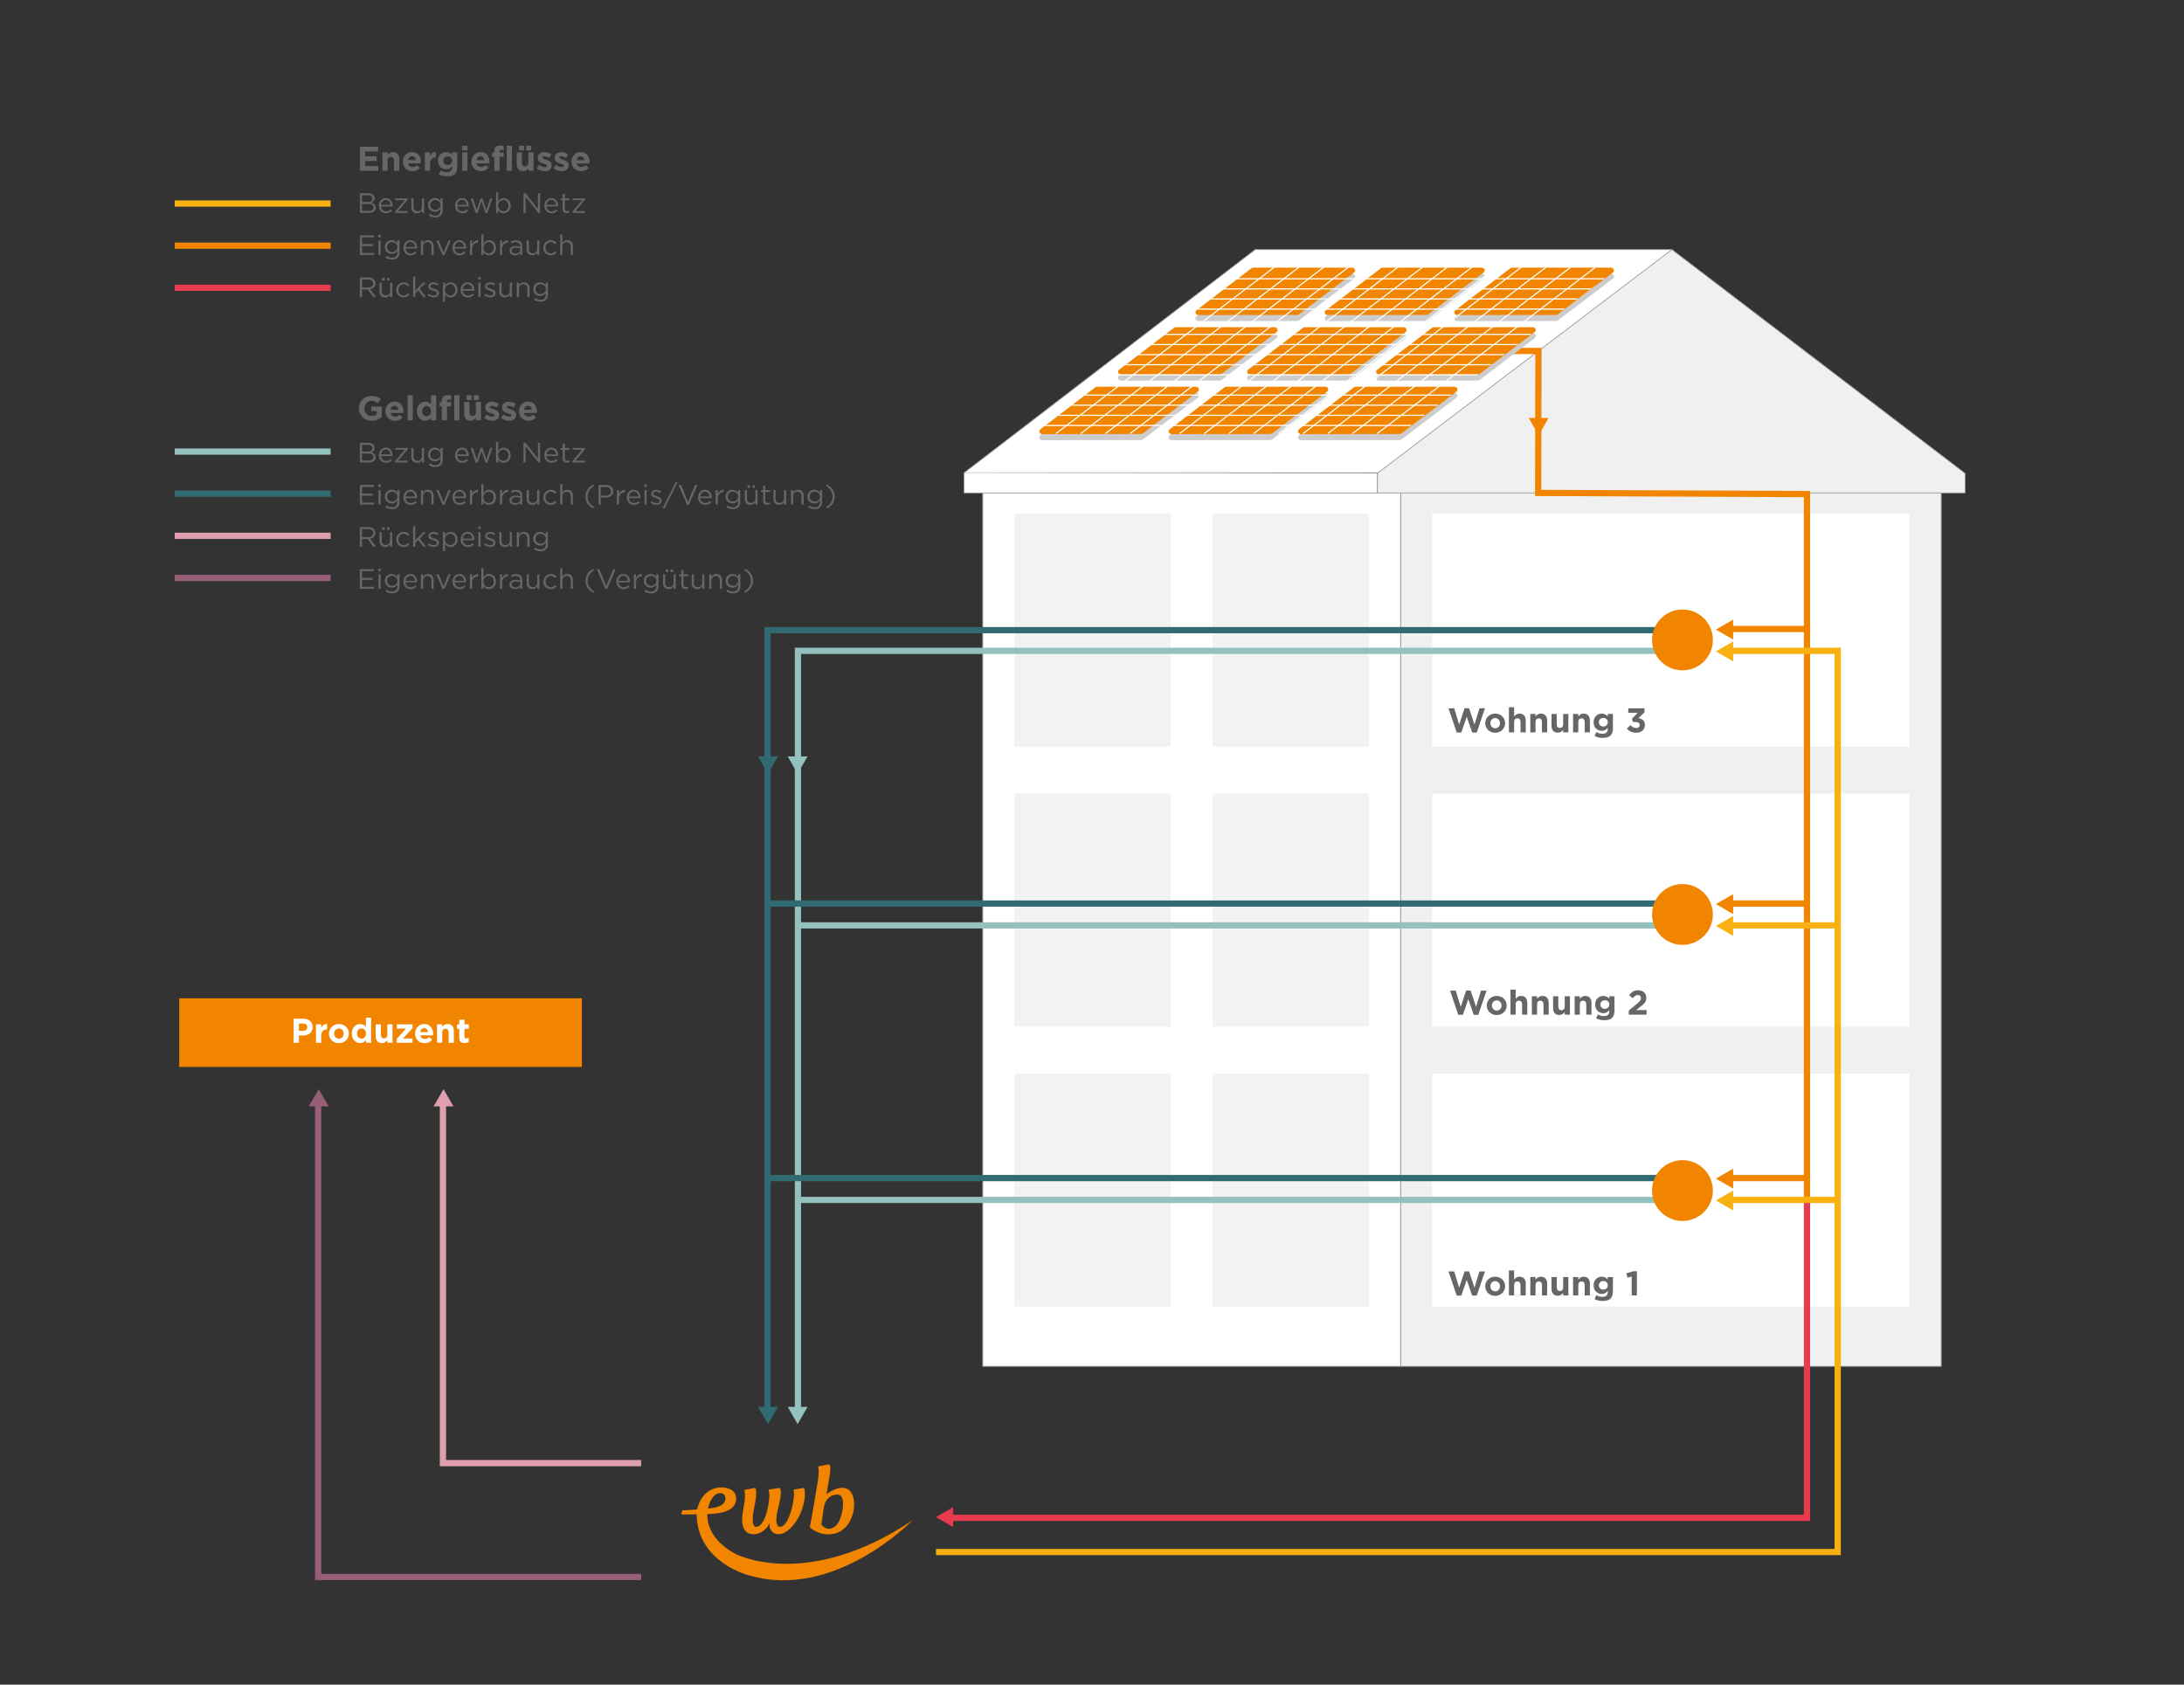 <?xml version="1.0" encoding="UTF-8"?>
<svg xmlns="http://www.w3.org/2000/svg" width="1400" height="1080" xmlns:xlink="http://www.w3.org/1999/xlink" viewBox="0 0 1400 1080">
  <rect x="0" y="0" width="1400" height="1080" fill="#333333" stroke="none"/>
  <defs>
    <style>
      .cls-1 {
        fill: #df9fae;
      }

      .cls-2 {
        fill: #e83c4e;
      }

      .cls-3 {
        stroke: #df9fae;
      }

      .cls-3, .cls-4, .cls-5, .cls-6, .cls-7, .cls-8, .cls-9, .cls-10, .cls-11, .cls-12 {
        fill: none;
      }

      .cls-3, .cls-4, .cls-6, .cls-7, .cls-8, .cls-9, .cls-10, .cls-11, .cls-12 {
        stroke-miterlimit: 10;
      }

      .cls-3, .cls-6, .cls-8, .cls-9, .cls-10, .cls-11, .cls-12 {
        stroke-width: 4px;
      }

      .cls-13, .cls-14 {
        fill: #fff;
      }

      .cls-4, .cls-7 {
        stroke: #fff;
      }

      .cls-15 {
        fill: #f9b112;
      }

      .cls-6 {
        stroke: #f9b112;
      }

      .cls-7 {
        stroke-width: .75px;
      }

      .cls-14, .cls-16 {
        stroke: #999;
        stroke-linecap: round;
        stroke-linejoin: round;
        stroke-width: .5px;
      }

      .cls-17 {
        clip-path: url(#clippath-1);
      }

      .cls-18 {
        fill: #f18500;
      }

      .cls-19 {
        fill: #f2f2f2;
      }

      .cls-16 {
        fill: #f0f0f0;
      }

      .cls-8 {
        stroke: #e83c4e;
      }

      .cls-20 {
        fill: #666;
      }

      .cls-21 {
        fill: #965e77;
      }

      .cls-22 {
        clip-path: url(#clippath-3);
      }

      .cls-9 {
        stroke: #94c0be;
      }

      .cls-23 {
        fill: #ccc;
      }

      .cls-10 {
        stroke: #326a72;
      }

      .cls-11 {
        stroke: #f18500;
      }

      .cls-12 {
        stroke: #965e77;
      }

      .cls-24 {
        clip-path: url(#clippath-2);
      }

      .cls-25 {
        fill: #94c0be;
      }

      .cls-26 {
        fill: #326a72;
      }

      .cls-27 {
        clip-path: url(#clippath);
      }
    </style>
    <clipPath id="clippath">
      <polygon class="cls-5" points="664.66 278.4 896.74 278 1038.01 171.6 805.08 171.25 664.66 278.4"/>
    </clipPath>
    <clipPath id="clippath-1">
      <rect class="cls-5" x="232.5" y="171.07" width="790.31" height="107.02"/>
    </clipPath>
    <clipPath id="clippath-2">
      <path class="cls-5" d="M667.23,274.7l134.91-102.95c.42-.32.96-.5,1.51-.5h228.09c2.16,0,3.17,2.41,1.53,3.68l-135.58,102.95c-.43.33-.97.51-1.53.51h-227.43c-2.18,0-3.17-2.43-1.51-3.7Z"/>
    </clipPath>
    <clipPath id="clippath-3">
      <rect class="cls-4" x="249.1" y="158.89" width="787.21" height="132.15"/>
    </clipPath>
  </defs>
  <g id="Haus">
    <g>
      <g>
        <polygon class="cls-16" points="1010.99 315.72 1244.37 315.72 1244.37 875.94 1010.99 875.94 897.84 875.94 897.84 315.72 1010.99 315.72"/>
        <polygon class="cls-14" points="723.58 315.72 897.84 315.72 897.84 875.94 723.58 875.94 629.97 875.94 629.97 315.72 723.58 315.72"/>
        <polyline class="cls-14" points="1071.76 160 804.59 160 618 303.1 897.79 303.1"/>
        <polygon class="cls-16" points="1071.76 160 1259.67 303.44 1259.67 316.02 882.92 316.02 882.92 303.44 1071.76 160"/>
        <polyline class="cls-14" points="618 303.1 618 316.02 882.92 316.02 882.92 303.44"/>
      </g>
      <rect class="cls-19" x="650.31" y="329.28" width="100.19" height="149.39"/>
      <rect class="cls-19" x="777.31" y="329.28" width="100.19" height="149.39"/>
      <rect class="cls-19" x="650.31" y="508.74" width="100.19" height="149.39"/>
      <rect class="cls-19" x="777.31" y="508.74" width="100.19" height="149.39"/>
      <rect class="cls-19" x="650.31" y="688.2" width="100.19" height="149.39"/>
      <rect class="cls-19" x="777.31" y="688.2" width="100.19" height="149.39"/>
      <rect class="cls-13" x="918" y="329.28" width="306" height="149.39"/>
      <rect class="cls-13" x="918" y="508.74" width="306" height="149.39"/>
      <rect class="cls-13" x="918" y="688.2" width="306" height="149.39"/>
    </g>
    <g>
      <path class="cls-20" d="M928.55,454.09h3.63l3.19,10.43,3.46-10.47h2.9l3.45,10.47,3.19-10.43h3.54l-5.26,15.51h-2.95l-3.48-10.08-3.48,10.08h-2.95l-5.26-15.51Z"/>
      <path class="cls-20" d="M952.07,463.66v-.04c0-3.39,2.73-6.14,6.4-6.14s6.36,2.71,6.36,6.1v.04c0,3.39-2.73,6.14-6.4,6.14s-6.36-2.71-6.36-6.09ZM961.53,463.66v-.04c0-1.74-1.25-3.26-3.1-3.26s-3.06,1.47-3.06,3.21v.04c0,1.74,1.25,3.26,3.1,3.26s3.06-1.47,3.06-3.21Z"/>
      <path class="cls-20" d="M967.25,453.43h3.34v5.94c.77-.99,1.76-1.89,3.45-1.89,2.53,0,4,1.67,4,4.38v7.63h-3.34v-6.58c0-1.58-.75-2.4-2.02-2.4s-2.09.81-2.09,2.4v6.58h-3.34v-16.06Z"/>
      <path class="cls-20" d="M980.96,457.7h3.34v1.67c.77-.99,1.76-1.89,3.46-1.89,2.53,0,4,1.67,4,4.38v7.63h-3.34v-6.58c0-1.58-.75-2.4-2.02-2.4s-2.09.81-2.09,2.4v6.58h-3.34v-11.79Z"/>
      <path class="cls-20" d="M994.57,465.33v-7.63h3.34v6.58c0,1.58.75,2.4,2.02,2.4s2.09-.81,2.09-2.4v-6.58h3.34v11.79h-3.34v-1.67c-.77.99-1.76,1.89-3.46,1.89-2.53,0-4-1.67-4-4.38Z"/>
      <path class="cls-20" d="M1008.37,457.7h3.34v1.67c.77-.99,1.76-1.89,3.46-1.89,2.53,0,4,1.67,4,4.38v7.63h-3.34v-6.58c0-1.58-.75-2.4-2.02-2.4s-2.09.81-2.09,2.4v6.58h-3.34v-11.79Z"/>
      <path class="cls-20" d="M1022.14,471.82l1.14-2.51c1.21.68,2.42,1.08,3.98,1.08,2.29,0,3.37-1.1,3.37-3.21v-.57c-.99,1.19-2.07,1.92-3.85,1.92-2.75,0-5.24-2-5.24-5.5v-.04c0-3.52,2.53-5.5,5.24-5.5,1.83,0,2.9.77,3.81,1.76v-1.54h3.34v9.13c0,2.11-.51,3.65-1.5,4.64-1.1,1.1-2.79,1.58-5.08,1.58-1.91,0-3.72-.44-5.21-1.23ZM1030.63,463.02v-.04c0-1.61-1.25-2.73-2.88-2.73s-2.86,1.12-2.86,2.73v.04c0,1.63,1.23,2.73,2.86,2.73s2.88-1.12,2.88-2.73Z"/>
      <path class="cls-20" d="M1042.86,467.09l2.33-2.22c1.06,1.19,2.16,1.85,3.72,1.85,1.28,0,2.18-.73,2.18-1.87v-.04c0-1.25-1.12-1.96-3.01-1.96h-1.41l-.53-2.16,3.67-3.7h-6.05v-2.9h10.41v2.55l-3.89,3.72c2.09.35,4.14,1.45,4.14,4.31v.04c0,2.9-2.11,5.04-5.54,5.04-2.77,0-4.69-1.1-6.01-2.66Z"/>
    </g>
    <g>
      <path class="cls-20" d="M230.74,94.09h11.62v3.01h-8.25v3.12h7.26v3.01h-7.26v3.23h8.36v3.02h-11.73v-15.4Z"/>
      <path class="cls-20" d="M245.13,97.7h3.34v1.67c.77-.99,1.76-1.89,3.46-1.89,2.53,0,4,1.67,4,4.38v7.63h-3.34v-6.58c0-1.58-.75-2.4-2.02-2.4s-2.09.81-2.09,2.4v6.58h-3.34v-11.79Z"/>
      <path class="cls-20" d="M258.26,103.66v-.04c0-3.37,2.4-6.14,5.83-6.14,3.94,0,5.74,3.06,5.74,6.4,0,.26-.02.57-.04.88h-8.21c.33,1.52,1.39,2.31,2.88,2.31,1.12,0,1.94-.35,2.86-1.21l1.91,1.69c-1.1,1.37-2.68,2.2-4.82,2.2-3.54,0-6.16-2.49-6.16-6.1ZM266.58,102.67c-.2-1.5-1.08-2.51-2.49-2.51s-2.29.99-2.55,2.51h5.04Z"/>
      <path class="cls-20" d="M272.32,97.7h3.34v2.38c.68-1.63,1.78-2.68,3.76-2.6v3.5h-.18c-2.22,0-3.59,1.34-3.59,4.16v4.36h-3.34v-11.79Z"/>
      <path class="cls-20" d="M281.36,111.82l1.14-2.51c1.21.68,2.42,1.08,3.98,1.08,2.29,0,3.37-1.1,3.37-3.21v-.57c-.99,1.19-2.07,1.91-3.85,1.91-2.75,0-5.24-2-5.24-5.5v-.04c0-3.52,2.53-5.5,5.24-5.5,1.83,0,2.9.77,3.81,1.76v-1.54h3.34v9.13c0,2.11-.51,3.65-1.5,4.64-1.1,1.1-2.79,1.58-5.08,1.58-1.91,0-3.72-.44-5.21-1.23ZM289.86,103.02v-.04c0-1.61-1.25-2.73-2.88-2.73s-2.86,1.12-2.86,2.73v.04c0,1.63,1.23,2.73,2.86,2.73s2.88-1.12,2.88-2.73Z"/>
      <path class="cls-20" d="M296.21,93.43h3.52v2.97h-3.52v-2.97ZM296.3,97.7h3.34v11.79h-3.34v-11.79Z"/>
      <path class="cls-20" d="M302.22,103.66v-.04c0-3.37,2.4-6.14,5.83-6.14,3.94,0,5.74,3.06,5.74,6.4,0,.26-.02.57-.04.88h-8.21c.33,1.52,1.39,2.31,2.88,2.31,1.12,0,1.94-.35,2.86-1.21l1.91,1.69c-1.1,1.37-2.68,2.2-4.82,2.2-3.54,0-6.16-2.49-6.16-6.1ZM310.53,102.67c-.2-1.5-1.08-2.51-2.49-2.51s-2.29.99-2.55,2.51h5.04Z"/>
      <path class="cls-20" d="M316.85,100.56h-1.39v-2.75h1.39v-.75c0-1.3.33-2.24.95-2.86.62-.62,1.52-.92,2.71-.92,1.06,0,1.76.13,2.38.33v2.77c-.48-.18-.95-.29-1.52-.29-.77,0-1.21.4-1.21,1.28v.46h2.71v2.73h-2.66v8.93h-3.34v-8.93ZM324.83,93.43h3.34v16.06h-3.34v-16.06Z"/>
      <path class="cls-20" d="M331.23,105.33v-7.64h3.34v6.58c0,1.58.75,2.4,2.02,2.4s2.09-.81,2.09-2.4v-6.58h3.34v11.79h-3.34v-1.67c-.77.99-1.76,1.89-3.45,1.89-2.53,0-4-1.67-4-4.38ZM332.73,93.43h3.21v2.97h-3.21v-2.97ZM337.31,93.43h3.21v2.97h-3.21v-2.97Z"/>
      <path class="cls-20" d="M344.1,107.93l1.43-2.2c1.28.92,2.62,1.41,3.72,1.41.97,0,1.41-.35,1.41-.88v-.04c0-.73-1.14-.97-2.44-1.36-1.65-.48-3.52-1.25-3.52-3.54v-.04c0-2.4,1.94-3.74,4.31-3.74,1.5,0,3.12.51,4.4,1.37l-1.28,2.31c-1.17-.68-2.33-1.1-3.19-1.1-.81,0-1.23.35-1.23.81v.04c0,.66,1.12.97,2.4,1.41,1.65.55,3.56,1.34,3.56,3.5v.04c0,2.62-1.96,3.81-4.51,3.81-1.65,0-3.5-.55-5.06-1.78Z"/>
      <path class="cls-20" d="M354.93,107.93l1.43-2.2c1.28.92,2.62,1.41,3.72,1.41.97,0,1.41-.35,1.41-.88v-.04c0-.73-1.14-.97-2.44-1.36-1.65-.48-3.52-1.25-3.52-3.54v-.04c0-2.4,1.94-3.74,4.31-3.74,1.5,0,3.12.51,4.4,1.37l-1.28,2.31c-1.17-.68-2.33-1.1-3.19-1.1s-1.23.35-1.23.81v.04c0,.66,1.12.97,2.4,1.41,1.65.55,3.56,1.34,3.56,3.5v.04c0,2.62-1.96,3.81-4.51,3.81-1.65,0-3.5-.55-5.06-1.78Z"/>
      <path class="cls-20" d="M366.32,103.66v-.04c0-3.37,2.4-6.14,5.83-6.14,3.94,0,5.74,3.06,5.74,6.4,0,.26-.02.57-.04.88h-8.21c.33,1.52,1.39,2.31,2.88,2.31,1.12,0,1.94-.35,2.86-1.21l1.92,1.69c-1.1,1.37-2.68,2.2-4.82,2.2-3.54,0-6.16-2.49-6.16-6.1ZM374.64,102.67c-.2-1.5-1.08-2.51-2.49-2.51s-2.29.99-2.55,2.51h5.04Z"/>
      <path class="cls-20" d="M230.67,123.89h5.37c1.44,0,2.58.41,3.3,1.12.52.54.81,1.21.81,2.02v.04c0,1.64-1.01,2.48-2,2.92,1.49.45,2.7,1.31,2.7,3.04v.04c0,2.16-1.82,3.44-4.57,3.44h-5.6v-12.6ZM238.71,127.22c0-1.24-.99-2.05-2.79-2.05h-3.83v4.34h3.73c1.71,0,2.9-.78,2.9-2.25v-.04ZM236.06,130.76h-3.98v4.45h4.23c1.91,0,3.1-.85,3.1-2.25v-.04c0-1.37-1.15-2.16-3.35-2.16Z"/>
      <path class="cls-20" d="M242.86,131.86v-.04c0-2.68,1.89-4.84,4.46-4.84,2.75,0,4.34,2.2,4.34,4.92,0,.18,0,.29-.02.45h-7.38c.2,2.02,1.62,3.15,3.28,3.15,1.28,0,2.18-.52,2.93-1.31l.86.77c-.94,1.04-2.07,1.75-3.83,1.75-2.56,0-4.65-1.96-4.65-4.84ZM250.26,131.32c-.14-1.69-1.12-3.17-2.97-3.17-1.62,0-2.85,1.35-3.03,3.17h6Z"/>
      <path class="cls-20" d="M253.28,135.61l6.18-7.26h-5.96v-1.17h7.85v.88l-6.19,7.26h6.19v1.17h-8.07v-.88Z"/>
      <path class="cls-20" d="M263.69,132.96v-5.78h1.39v5.44c0,1.73.94,2.81,2.58,2.81s2.79-1.17,2.79-2.92v-5.33h1.37v9.31h-1.37v-1.62c-.63,1.01-1.58,1.82-3.19,1.82-2.25,0-3.57-1.51-3.57-3.73Z"/>
      <path class="cls-20" d="M274.81,138.11l.63-1.08c1.06.78,2.25,1.19,3.58,1.19,2.05,0,3.38-1.13,3.38-3.31v-1.1c-.81,1.08-1.94,1.96-3.66,1.96-2.23,0-4.38-1.67-4.38-4.36v-.04c0-2.72,2.16-4.39,4.38-4.39,1.75,0,2.88.87,3.64,1.87v-1.67h1.39v7.69c0,1.44-.43,2.54-1.19,3.29-.83.83-2.07,1.24-3.55,1.24-1.55,0-2.99-.43-4.23-1.3ZM282.44,131.39v-.04c0-1.91-1.66-3.15-3.42-3.15s-3.22,1.22-3.22,3.13v.04c0,1.87,1.5,3.17,3.22,3.17s3.42-1.28,3.42-3.15Z"/>
      <path class="cls-20" d="M291.69,131.86v-.04c0-2.68,1.89-4.84,4.46-4.84,2.75,0,4.34,2.2,4.34,4.92,0,.18,0,.29-.02.45h-7.38c.2,2.02,1.62,3.15,3.28,3.15,1.28,0,2.18-.52,2.93-1.31l.86.77c-.94,1.04-2.07,1.75-3.83,1.75-2.56,0-4.65-1.96-4.65-4.84ZM299.09,131.32c-.14-1.69-1.12-3.17-2.97-3.17-1.62,0-2.85,1.35-3.03,3.17h6Z"/>
      <path class="cls-20" d="M301.68,127.18h1.48l2.45,7.47,2.5-7.51h1.15l2.52,7.51,2.45-7.47h1.44l-3.28,9.38h-1.21l-2.5-7.35-2.52,7.35h-1.22l-3.26-9.38Z"/>
      <path class="cls-20" d="M319.36,134.71v1.78h-1.39v-13.14h1.39v5.71c.76-1.12,1.85-2.07,3.56-2.07,2.23,0,4.45,1.77,4.45,4.83v.04c0,3.04-2.2,4.84-4.45,4.84-1.73,0-2.84-.94-3.56-1.98ZM325.95,131.86v-.04c0-2.2-1.51-3.6-3.28-3.6s-3.37,1.46-3.37,3.58v.04c0,2.16,1.64,3.6,3.37,3.6s3.28-1.33,3.28-3.58Z"/>
      <path class="cls-20" d="M335.56,123.89h1.33l7.94,10.1v-10.1h1.39v12.6h-1.13l-8.14-10.34v10.34h-1.39v-12.6Z"/>
      <path class="cls-20" d="M348.97,131.86v-.04c0-2.68,1.89-4.84,4.46-4.84,2.75,0,4.34,2.2,4.34,4.92,0,.18,0,.29-.02.45h-7.38c.2,2.02,1.62,3.15,3.28,3.15,1.28,0,2.18-.52,2.93-1.31l.86.77c-.94,1.04-2.07,1.75-3.83,1.75-2.56,0-4.65-1.96-4.65-4.84ZM356.37,131.32c-.14-1.69-1.12-3.17-2.97-3.17-1.62,0-2.85,1.35-3.03,3.17h6Z"/>
      <path class="cls-20" d="M360.69,134.02v-5.62h-1.3v-1.22h1.3v-2.81h1.39v2.81h2.95v1.22h-2.95v5.44c0,1.13.63,1.55,1.57,1.55.47,0,.86-.09,1.35-.32v1.19c-.49.25-1.01.4-1.67.4-1.49,0-2.63-.74-2.63-2.63Z"/>
      <path class="cls-20" d="M366.93,135.61l6.18-7.26h-5.96v-1.17h7.85v.88l-6.19,7.26h6.19v1.17h-8.07v-.88Z"/>
      <path class="cls-20" d="M230.67,150.89h9.11v1.29h-7.69v4.3h6.88v1.29h-6.88v4.41h7.78v1.3h-9.2v-12.6Z"/>
      <path class="cls-20" d="M242.54,150.62h1.58v1.53h-1.58v-1.53ZM242.63,154.18h1.39v9.31h-1.39v-9.31Z"/>
      <path class="cls-20" d="M247.13,165.11l.63-1.08c1.06.78,2.25,1.19,3.58,1.19,2.05,0,3.38-1.13,3.38-3.31v-1.1c-.81,1.08-1.94,1.96-3.65,1.96-2.23,0-4.38-1.67-4.38-4.36v-.04c0-2.72,2.16-4.39,4.38-4.39,1.75,0,2.88.87,3.64,1.87v-1.67h1.39v7.69c0,1.44-.43,2.54-1.19,3.29-.83.83-2.07,1.24-3.55,1.24-1.55,0-2.99-.43-4.23-1.3ZM254.76,158.39v-.04c0-1.91-1.66-3.15-3.42-3.15s-3.22,1.22-3.22,3.13v.04c0,1.87,1.49,3.17,3.22,3.17s3.42-1.28,3.42-3.15Z"/>
      <path class="cls-20" d="M258.61,158.86v-.04c0-2.68,1.89-4.84,4.46-4.84,2.75,0,4.34,2.2,4.34,4.92,0,.18,0,.29-.02.45h-7.38c.2,2.02,1.62,3.15,3.28,3.15,1.28,0,2.18-.52,2.93-1.31l.86.77c-.94,1.04-2.07,1.75-3.83,1.75-2.56,0-4.65-1.96-4.65-4.84ZM266.01,158.32c-.14-1.69-1.12-3.17-2.97-3.17-1.62,0-2.85,1.35-3.03,3.17h6Z"/>
      <path class="cls-20" d="M269.84,154.18h1.39v1.62c.61-1.01,1.58-1.82,3.19-1.82,2.25,0,3.56,1.51,3.56,3.73v5.78h-1.39v-5.44c0-1.73-.94-2.81-2.57-2.81s-2.79,1.17-2.79,2.92v5.33h-1.39v-9.31Z"/>
      <path class="cls-20" d="M279.65,154.18h1.53l3.13,7.72,3.15-7.72h1.5l-4.05,9.38h-1.22l-4.03-9.38Z"/>
      <path class="cls-20" d="M290.02,158.86v-.04c0-2.68,1.89-4.84,4.47-4.84,2.75,0,4.34,2.2,4.34,4.92,0,.18,0,.29-.02.45h-7.38c.2,2.02,1.62,3.15,3.28,3.15,1.28,0,2.18-.52,2.93-1.31l.86.77c-.94,1.04-2.07,1.75-3.83,1.75-2.56,0-4.65-1.96-4.65-4.84ZM297.42,158.32c-.14-1.69-1.12-3.17-2.97-3.17-1.62,0-2.84,1.35-3.02,3.17h6Z"/>
      <path class="cls-20" d="M301.25,154.18h1.39v2.43c.68-1.55,2.03-2.66,3.8-2.59v1.49h-.11c-2.03,0-3.69,1.46-3.69,4.27v3.71h-1.39v-9.31Z"/>
      <path class="cls-20" d="M309.93,161.71v1.78h-1.39v-13.14h1.39v5.71c.76-1.12,1.85-2.07,3.56-2.07,2.23,0,4.45,1.77,4.45,4.83v.04c0,3.04-2.2,4.84-4.45,4.84-1.73,0-2.84-.94-3.56-1.98ZM316.52,158.86v-.04c0-2.2-1.51-3.6-3.28-3.6s-3.37,1.46-3.37,3.58v.04c0,2.16,1.64,3.6,3.37,3.6s3.28-1.33,3.28-3.58Z"/>
      <path class="cls-20" d="M320.49,154.18h1.39v2.43c.68-1.55,2.04-2.66,3.8-2.59v1.49h-.11c-2.04,0-3.69,1.46-3.69,4.27v3.71h-1.39v-9.31Z"/>
      <path class="cls-20" d="M326.63,160.79v-.04c0-1.96,1.62-3.01,3.98-3.01,1.19,0,2.03.16,2.86.4v-.32c0-1.68-1.03-2.54-2.77-2.54-1.1,0-1.96.29-2.83.68l-.41-1.13c1.03-.47,2.03-.78,3.38-.78s2.32.34,3.01,1.03c.63.63.95,1.53.95,2.72v5.69h-1.33v-1.4c-.65.85-1.73,1.6-3.37,1.6-1.73,0-3.47-.99-3.47-2.9ZM333.49,160.07v-.9c-.68-.2-1.6-.4-2.74-.4-1.75,0-2.72.76-2.72,1.93v.04c0,1.17,1.08,1.86,2.34,1.86,1.71,0,3.12-1.04,3.12-2.52Z"/>
      <path class="cls-20" d="M337.61,159.96v-5.78h1.39v5.44c0,1.73.94,2.81,2.58,2.81s2.79-1.17,2.79-2.92v-5.33h1.37v9.31h-1.37v-1.62c-.63,1.01-1.58,1.82-3.19,1.82-2.25,0-3.57-1.51-3.57-3.73Z"/>
      <path class="cls-20" d="M348.27,158.88v-.04c0-2.63,2.05-4.86,4.77-4.86,1.76,0,2.86.74,3.73,1.66l-.92.97c-.74-.77-1.57-1.4-2.83-1.4-1.89,0-3.33,1.6-3.33,3.6v.04c0,2.02,1.48,3.62,3.42,3.62,1.19,0,2.11-.59,2.84-1.39l.88.83c-.94,1.04-2.05,1.8-3.8,1.8-2.72,0-4.77-2.21-4.77-4.82Z"/>
      <path class="cls-20" d="M359.12,150.35h1.39v5.46c.61-1.01,1.58-1.82,3.19-1.82,2.25,0,3.56,1.51,3.56,3.73v5.78h-1.39v-5.44c0-1.73-.94-2.81-2.57-2.81s-2.79,1.17-2.79,2.92v5.33h-1.39v-13.14Z"/>
      <path class="cls-20" d="M230.67,177.89h5.42c1.55,0,2.79.47,3.58,1.26.61.61.97,1.49.97,2.48v.04c0,2.09-1.44,3.31-3.42,3.67l3.87,5.15h-1.75l-3.66-4.9h-3.6v4.9h-1.42v-12.6ZM235.97,184.31c1.89,0,3.24-.97,3.24-2.59v-.04c0-1.55-1.19-2.48-3.22-2.48h-3.89v5.11h3.87Z"/>
      <path class="cls-20" d="M243.31,186.96v-5.78h1.39v5.44c0,1.73.94,2.81,2.57,2.81s2.79-1.17,2.79-2.92v-5.33h1.37v9.31h-1.37v-1.62c-.63,1.01-1.58,1.82-3.19,1.82-2.25,0-3.57-1.51-3.57-3.73ZM244.99,178.07h1.6v1.71h-1.6v-1.71ZM248.14,178.07h1.6v1.71h-1.6v-1.71Z"/>
      <path class="cls-20" d="M253.97,185.88v-.04c0-2.63,2.05-4.86,4.77-4.86,1.76,0,2.86.74,3.73,1.66l-.92.97c-.74-.77-1.57-1.4-2.83-1.4-1.89,0-3.33,1.6-3.33,3.6v.04c0,2.02,1.48,3.62,3.42,3.62,1.19,0,2.11-.59,2.84-1.39l.88.83c-.94,1.04-2.05,1.8-3.8,1.8-2.72,0-4.77-2.21-4.77-4.82Z"/>
      <path class="cls-20" d="M264.82,177.35h1.39v9.07l5.02-5.24h1.73l-3.91,4,4.03,5.31h-1.66l-3.33-4.34-1.89,1.91v2.43h-1.39v-13.14Z"/>
      <path class="cls-20" d="M274.16,189.3l.7-.99c1.01.76,2.12,1.19,3.22,1.19s1.93-.58,1.93-1.48v-.04c0-.94-1.1-1.29-2.32-1.64-1.46-.41-3.08-.92-3.08-2.63v-.04c0-1.6,1.33-2.66,3.17-2.66,1.13,0,2.39.39,3.35,1.03l-.63,1.04c-.86-.56-1.85-.9-2.75-.9-1.1,0-1.8.58-1.8,1.35v.04c0,.88,1.15,1.22,2.39,1.6,1.44.43,2.99.99,2.99,2.67v.04c0,1.76-1.46,2.79-3.31,2.79-1.33,0-2.81-.52-3.85-1.37Z"/>
      <path class="cls-20" d="M283.9,181.18h1.39v1.87c.76-1.12,1.85-2.07,3.57-2.07,2.23,0,4.45,1.77,4.45,4.83v.04c0,3.04-2.2,4.84-4.45,4.84-1.73,0-2.84-.94-3.57-1.98v4.66h-1.39v-12.19ZM291.88,185.86v-.04c0-2.2-1.51-3.6-3.28-3.6s-3.37,1.46-3.37,3.58v.04c0,2.16,1.64,3.6,3.37,3.6s3.28-1.33,3.28-3.58Z"/>
      <path class="cls-20" d="M295.28,185.86v-.04c0-2.68,1.89-4.84,4.46-4.84,2.75,0,4.34,2.2,4.34,4.92,0,.18,0,.29-.02.45h-7.38c.2,2.02,1.62,3.15,3.28,3.15,1.28,0,2.18-.52,2.93-1.31l.86.77c-.94,1.04-2.07,1.75-3.83,1.75-2.56,0-4.65-1.96-4.65-4.84ZM302.68,185.32c-.14-1.69-1.12-3.17-2.97-3.17-1.62,0-2.85,1.35-3.03,3.17h6Z"/>
      <path class="cls-20" d="M306.54,177.62h1.58v1.53h-1.58v-1.53ZM306.63,181.18h1.39v9.31h-1.39v-9.31Z"/>
      <path class="cls-20" d="M310.47,189.3l.7-.99c1.01.76,2.12,1.19,3.22,1.19s1.93-.58,1.93-1.48v-.04c0-.94-1.1-1.29-2.32-1.64-1.46-.41-3.08-.92-3.08-2.63v-.04c0-1.6,1.33-2.66,3.17-2.66,1.13,0,2.39.39,3.35,1.03l-.63,1.04c-.86-.56-1.85-.9-2.75-.9-1.1,0-1.8.58-1.8,1.35v.04c0,.88,1.15,1.22,2.4,1.6,1.44.43,2.99.99,2.99,2.67v.04c0,1.76-1.46,2.79-3.31,2.79-1.33,0-2.81-.52-3.85-1.37Z"/>
      <path class="cls-20" d="M320.06,186.96v-5.78h1.39v5.44c0,1.73.94,2.81,2.58,2.81s2.79-1.17,2.79-2.92v-5.33h1.37v9.31h-1.37v-1.62c-.63,1.01-1.58,1.82-3.19,1.82-2.25,0-3.57-1.51-3.57-3.73Z"/>
      <path class="cls-20" d="M331.29,181.18h1.39v1.62c.61-1.01,1.58-1.82,3.19-1.82,2.25,0,3.57,1.51,3.57,3.73v5.78h-1.39v-5.44c0-1.73-.94-2.81-2.58-2.81s-2.79,1.17-2.79,2.92v5.33h-1.39v-9.31Z"/>
      <path class="cls-20" d="M342.27,192.11l.63-1.08c1.06.78,2.25,1.19,3.58,1.19,2.05,0,3.38-1.13,3.38-3.31v-1.1c-.81,1.08-1.94,1.96-3.66,1.96-2.23,0-4.38-1.67-4.38-4.36v-.04c0-2.72,2.16-4.39,4.38-4.39,1.75,0,2.88.87,3.64,1.87v-1.67h1.39v7.69c0,1.44-.43,2.54-1.19,3.29-.83.83-2.07,1.24-3.55,1.24-1.55,0-2.99-.43-4.23-1.3ZM349.91,185.39v-.04c0-1.91-1.66-3.15-3.42-3.15s-3.22,1.22-3.22,3.13v.04c0,1.87,1.5,3.17,3.22,3.17s3.42-1.28,3.42-3.15Z"/>
    </g>
    <g>
      <path class="cls-20" d="M230.06,261.83v-.04c0-4.38,3.41-7.96,8.08-7.96,2.77,0,4.44.75,6.05,2.11l-2.13,2.57c-1.19-.99-2.24-1.56-4.03-1.56-2.46,0-4.42,2.18-4.42,4.8v.04c0,2.82,1.94,4.88,4.67,4.88,1.23,0,2.33-.31,3.19-.92v-2.2h-3.41v-2.93h6.69v6.69c-1.58,1.34-3.76,2.44-6.58,2.44-4.8,0-8.1-3.37-8.1-7.92Z"/>
      <path class="cls-20" d="M247.06,263.66v-.04c0-3.37,2.4-6.14,5.83-6.14,3.94,0,5.74,3.06,5.74,6.4,0,.26-.02.57-.04.88h-8.21c.33,1.52,1.39,2.31,2.88,2.31,1.12,0,1.94-.35,2.86-1.21l1.91,1.69c-1.1,1.37-2.68,2.2-4.82,2.2-3.54,0-6.16-2.49-6.16-6.1ZM255.38,262.67c-.2-1.5-1.08-2.51-2.49-2.51s-2.29.99-2.55,2.51h5.04Z"/>
      <path class="cls-20" d="M261.28,253.43h3.34v16.06h-3.34v-16.06Z"/>
      <path class="cls-20" d="M267.24,263.62v-.04c0-3.94,2.57-6.09,5.37-6.09,1.78,0,2.88.81,3.67,1.76v-5.81h3.34v16.06h-3.34v-1.7c-.81,1.1-1.94,1.91-3.67,1.91-2.75,0-5.37-2.16-5.37-6.09ZM276.33,263.62v-.04c0-1.96-1.3-3.26-2.86-3.26s-2.88,1.28-2.88,3.26v.04c0,1.96,1.32,3.26,2.88,3.26s2.86-1.3,2.86-3.26Z"/>
      <path class="cls-20" d="M283.19,260.56h-1.39v-2.75h1.39v-.75c0-1.3.33-2.24.95-2.86.62-.62,1.52-.92,2.71-.92,1.06,0,1.76.13,2.38.33v2.77c-.48-.18-.95-.29-1.52-.29-.77,0-1.21.4-1.21,1.28v.46h2.71v2.73h-2.66v8.93h-3.34v-8.93ZM291.17,253.43h3.34v16.06h-3.34v-16.06Z"/>
      <path class="cls-20" d="M297.58,265.33v-7.64h3.34v6.58c0,1.58.75,2.4,2.02,2.4s2.09-.81,2.09-2.4v-6.58h3.34v11.79h-3.34v-1.67c-.77.99-1.76,1.89-3.45,1.89-2.53,0-4-1.67-4-4.38ZM299.07,253.43h3.21v2.97h-3.21v-2.97ZM303.65,253.43h3.21v2.97h-3.21v-2.97Z"/>
      <path class="cls-20" d="M310.45,267.93l1.43-2.2c1.28.92,2.62,1.41,3.72,1.41.97,0,1.41-.35,1.41-.88v-.04c0-.73-1.14-.97-2.44-1.36-1.65-.48-3.52-1.25-3.52-3.54v-.04c0-2.4,1.94-3.74,4.31-3.74,1.5,0,3.12.51,4.4,1.37l-1.28,2.31c-1.17-.68-2.33-1.1-3.19-1.1-.81,0-1.23.35-1.23.81v.04c0,.66,1.12.97,2.4,1.41,1.65.55,3.56,1.34,3.56,3.5v.04c0,2.62-1.96,3.81-4.51,3.81-1.65,0-3.5-.55-5.06-1.78Z"/>
      <path class="cls-20" d="M321.27,267.93l1.43-2.2c1.28.92,2.62,1.41,3.72,1.41.97,0,1.41-.35,1.41-.88v-.04c0-.73-1.14-.97-2.44-1.36-1.65-.48-3.52-1.25-3.52-3.54v-.04c0-2.4,1.94-3.74,4.31-3.74,1.5,0,3.12.51,4.4,1.37l-1.28,2.31c-1.17-.68-2.33-1.1-3.19-1.1-.81,0-1.23.35-1.23.81v.04c0,.66,1.12.97,2.4,1.41,1.65.55,3.56,1.34,3.56,3.5v.04c0,2.62-1.96,3.81-4.51,3.81-1.65,0-3.5-.55-5.06-1.78Z"/>
      <path class="cls-20" d="M332.67,263.66v-.04c0-3.37,2.4-6.14,5.83-6.14,3.94,0,5.74,3.06,5.74,6.4,0,.26-.02.57-.04.88h-8.21c.33,1.52,1.39,2.31,2.88,2.31,1.12,0,1.94-.35,2.86-1.21l1.91,1.69c-1.1,1.37-2.68,2.2-4.82,2.2-3.54,0-6.16-2.49-6.16-6.1ZM340.98,262.67c-.2-1.5-1.08-2.51-2.49-2.51s-2.29.99-2.55,2.51h5.04Z"/>
      <path class="cls-20" d="M230.67,283.89h5.37c1.44,0,2.58.41,3.3,1.12.52.54.81,1.21.81,2.02v.04c0,1.64-1.01,2.48-2,2.92,1.49.45,2.7,1.31,2.7,3.04v.04c0,2.16-1.82,3.44-4.57,3.44h-5.6v-12.6ZM238.71,287.22c0-1.24-.99-2.05-2.79-2.05h-3.83v4.34h3.73c1.71,0,2.9-.78,2.9-2.25v-.04ZM236.06,290.76h-3.98v4.45h4.23c1.91,0,3.1-.85,3.1-2.25v-.04c0-1.37-1.15-2.16-3.35-2.16Z"/>
      <path class="cls-20" d="M242.86,291.86v-.04c0-2.68,1.89-4.84,4.46-4.84,2.75,0,4.34,2.2,4.34,4.92,0,.18,0,.29-.02.45h-7.38c.2,2.02,1.62,3.15,3.28,3.15,1.28,0,2.18-.52,2.93-1.31l.86.77c-.94,1.04-2.07,1.75-3.83,1.75-2.56,0-4.65-1.96-4.65-4.84ZM250.26,291.32c-.14-1.69-1.12-3.17-2.97-3.17-1.62,0-2.85,1.35-3.03,3.17h6Z"/>
      <path class="cls-20" d="M253.28,295.61l6.18-7.26h-5.96v-1.17h7.85v.88l-6.19,7.26h6.19v1.17h-8.07v-.88Z"/>
      <path class="cls-20" d="M263.69,292.96v-5.78h1.39v5.44c0,1.73.94,2.81,2.58,2.81s2.79-1.17,2.79-2.92v-5.33h1.37v9.31h-1.37v-1.62c-.63,1.01-1.58,1.82-3.19,1.82-2.25,0-3.57-1.51-3.57-3.73Z"/>
      <path class="cls-20" d="M274.81,298.11l.63-1.08c1.06.78,2.25,1.19,3.58,1.19,2.05,0,3.38-1.13,3.38-3.31v-1.1c-.81,1.08-1.94,1.96-3.66,1.96-2.23,0-4.38-1.67-4.38-4.36v-.04c0-2.72,2.16-4.39,4.38-4.39,1.75,0,2.88.87,3.64,1.87v-1.67h1.39v7.69c0,1.44-.43,2.54-1.19,3.29-.83.83-2.07,1.24-3.55,1.24-1.55,0-2.99-.43-4.23-1.3ZM282.44,291.39v-.04c0-1.91-1.66-3.15-3.42-3.15s-3.22,1.22-3.22,3.13v.04c0,1.87,1.5,3.17,3.22,3.17s3.42-1.28,3.42-3.15Z"/>
      <path class="cls-20" d="M291.69,291.86v-.04c0-2.68,1.89-4.84,4.46-4.84,2.75,0,4.34,2.2,4.34,4.92,0,.18,0,.29-.02.45h-7.38c.2,2.02,1.62,3.15,3.28,3.15,1.28,0,2.18-.52,2.93-1.31l.86.77c-.94,1.04-2.07,1.75-3.83,1.75-2.56,0-4.65-1.96-4.65-4.84ZM299.09,291.32c-.14-1.69-1.12-3.17-2.97-3.17-1.62,0-2.85,1.35-3.03,3.17h6Z"/>
      <path class="cls-20" d="M301.68,287.18h1.48l2.45,7.47,2.5-7.51h1.15l2.52,7.51,2.45-7.47h1.44l-3.28,9.38h-1.21l-2.5-7.35-2.52,7.35h-1.22l-3.26-9.38Z"/>
      <path class="cls-20" d="M319.36,294.71v1.78h-1.39v-13.14h1.39v5.71c.76-1.12,1.85-2.07,3.56-2.07,2.23,0,4.45,1.77,4.45,4.83v.04c0,3.04-2.2,4.84-4.45,4.84-1.73,0-2.84-.94-3.56-1.98ZM325.95,291.86v-.04c0-2.2-1.51-3.6-3.28-3.6s-3.37,1.46-3.37,3.58v.04c0,2.16,1.64,3.6,3.37,3.6s3.28-1.33,3.28-3.58Z"/>
      <path class="cls-20" d="M335.56,283.89h1.33l7.94,10.1v-10.1h1.39v12.6h-1.13l-8.14-10.34v10.34h-1.39v-12.6Z"/>
      <path class="cls-20" d="M348.97,291.86v-.04c0-2.68,1.89-4.84,4.46-4.84,2.75,0,4.34,2.2,4.34,4.92,0,.18,0,.29-.02.45h-7.38c.2,2.02,1.62,3.15,3.28,3.15,1.28,0,2.18-.52,2.93-1.31l.86.77c-.94,1.04-2.07,1.75-3.83,1.75-2.56,0-4.65-1.96-4.65-4.84ZM356.37,291.32c-.14-1.69-1.12-3.17-2.97-3.17-1.62,0-2.85,1.35-3.03,3.17h6Z"/>
      <path class="cls-20" d="M360.69,294.02v-5.62h-1.3v-1.22h1.3v-2.81h1.39v2.81h2.95v1.22h-2.95v5.44c0,1.13.63,1.55,1.57,1.55.47,0,.86-.09,1.35-.32v1.19c-.49.25-1.01.4-1.67.4-1.49,0-2.63-.74-2.63-2.63Z"/>
      <path class="cls-20" d="M366.93,295.61l6.18-7.26h-5.96v-1.17h7.85v.88l-6.19,7.26h6.19v1.17h-8.07v-.88Z"/>
      <path class="cls-20" d="M230.67,310.89h9.11v1.29h-7.69v4.3h6.88v1.29h-6.88v4.41h7.78v1.3h-9.2v-12.6Z"/>
      <path class="cls-20" d="M242.54,310.62h1.58v1.53h-1.58v-1.53ZM242.63,314.18h1.39v9.31h-1.39v-9.31Z"/>
      <path class="cls-20" d="M247.13,325.11l.63-1.08c1.06.78,2.25,1.19,3.58,1.19,2.05,0,3.38-1.13,3.38-3.31v-1.1c-.81,1.08-1.94,1.96-3.65,1.96-2.23,0-4.38-1.67-4.38-4.36v-.04c0-2.72,2.16-4.39,4.38-4.39,1.75,0,2.88.87,3.64,1.87v-1.67h1.39v7.69c0,1.44-.43,2.54-1.19,3.29-.83.83-2.07,1.24-3.55,1.24-1.55,0-2.99-.43-4.23-1.3ZM254.76,318.39v-.04c0-1.91-1.66-3.15-3.42-3.15s-3.22,1.22-3.22,3.13v.04c0,1.87,1.49,3.17,3.22,3.17s3.42-1.28,3.42-3.15Z"/>
      <path class="cls-20" d="M258.61,318.86v-.04c0-2.68,1.89-4.84,4.46-4.84,2.75,0,4.34,2.2,4.34,4.92,0,.18,0,.29-.02.45h-7.38c.2,2.02,1.62,3.15,3.28,3.15,1.28,0,2.18-.52,2.93-1.31l.86.77c-.94,1.04-2.07,1.75-3.83,1.75-2.56,0-4.65-1.96-4.65-4.84ZM266.01,318.32c-.14-1.69-1.12-3.17-2.97-3.17-1.62,0-2.85,1.35-3.03,3.17h6Z"/>
      <path class="cls-20" d="M269.84,314.18h1.39v1.62c.61-1.01,1.58-1.82,3.19-1.82,2.25,0,3.56,1.51,3.56,3.73v5.78h-1.39v-5.44c0-1.73-.94-2.81-2.57-2.81s-2.79,1.17-2.79,2.92v5.33h-1.39v-9.31Z"/>
      <path class="cls-20" d="M279.65,314.18h1.53l3.13,7.72,3.15-7.72h1.5l-4.05,9.38h-1.22l-4.03-9.38Z"/>
      <path class="cls-20" d="M290.02,318.86v-.04c0-2.68,1.89-4.84,4.47-4.84,2.75,0,4.34,2.2,4.34,4.92,0,.18,0,.29-.02.45h-7.38c.2,2.02,1.62,3.15,3.28,3.15,1.28,0,2.18-.52,2.93-1.31l.86.77c-.94,1.04-2.07,1.75-3.83,1.75-2.56,0-4.65-1.96-4.65-4.84ZM297.42,318.32c-.14-1.69-1.12-3.17-2.97-3.17-1.62,0-2.84,1.35-3.02,3.17h6Z"/>
      <path class="cls-20" d="M301.25,314.18h1.39v2.43c.68-1.55,2.03-2.66,3.8-2.59v1.49h-.11c-2.03,0-3.69,1.46-3.69,4.27v3.71h-1.39v-9.31Z"/>
      <path class="cls-20" d="M309.93,321.71v1.78h-1.39v-13.14h1.39v5.71c.76-1.12,1.85-2.07,3.56-2.07,2.23,0,4.45,1.77,4.45,4.83v.04c0,3.04-2.2,4.84-4.45,4.84-1.73,0-2.84-.94-3.56-1.98ZM316.52,318.86v-.04c0-2.2-1.51-3.6-3.28-3.6s-3.37,1.46-3.37,3.58v.04c0,2.16,1.64,3.6,3.37,3.6s3.28-1.33,3.28-3.58Z"/>
      <path class="cls-20" d="M320.49,314.18h1.39v2.43c.68-1.55,2.04-2.66,3.8-2.59v1.49h-.11c-2.04,0-3.69,1.46-3.69,4.27v3.71h-1.39v-9.31Z"/>
      <path class="cls-20" d="M326.63,320.79v-.04c0-1.96,1.62-3.01,3.98-3.01,1.19,0,2.03.16,2.86.4v-.32c0-1.68-1.03-2.54-2.77-2.54-1.1,0-1.96.29-2.83.68l-.41-1.13c1.03-.47,2.03-.78,3.38-.78s2.32.34,3.01,1.03c.63.63.95,1.53.95,2.72v5.69h-1.33v-1.4c-.65.85-1.73,1.6-3.37,1.6-1.73,0-3.47-.99-3.47-2.9ZM333.49,320.07v-.9c-.68-.2-1.6-.4-2.74-.4-1.75,0-2.72.76-2.72,1.93v.04c0,1.17,1.08,1.86,2.34,1.86,1.71,0,3.12-1.04,3.12-2.52Z"/>
      <path class="cls-20" d="M337.61,319.96v-5.78h1.39v5.44c0,1.73.94,2.81,2.58,2.81s2.79-1.17,2.79-2.92v-5.33h1.37v9.31h-1.37v-1.62c-.63,1.01-1.58,1.82-3.19,1.82-2.25,0-3.57-1.51-3.57-3.73Z"/>
      <path class="cls-20" d="M348.27,318.88v-.04c0-2.63,2.05-4.86,4.77-4.86,1.76,0,2.86.74,3.73,1.66l-.92.97c-.74-.77-1.57-1.4-2.83-1.4-1.89,0-3.33,1.6-3.33,3.6v.04c0,2.02,1.48,3.62,3.42,3.62,1.19,0,2.11-.59,2.84-1.39l.88.83c-.94,1.04-2.05,1.8-3.8,1.8-2.72,0-4.77-2.21-4.77-4.82Z"/>
      <path class="cls-20" d="M359.12,310.35h1.39v5.46c.61-1.01,1.58-1.82,3.19-1.82,2.25,0,3.56,1.51,3.56,3.73v5.78h-1.39v-5.44c0-1.73-.94-2.81-2.57-2.81s-2.79,1.17-2.79,2.92v5.33h-1.39v-13.14Z"/>
      <path class="cls-20" d="M375.29,318.32c0-3.31,1.78-5.91,4.99-7.71l.59.92c-2.74,1.75-4.18,3.91-4.18,6.79s1.44,5.04,4.18,6.79l-.59.92c-3.21-1.8-4.99-4.39-4.99-7.71Z"/>
      <path class="cls-20" d="M383.66,310.89h4.72c2.84,0,4.72,1.51,4.72,4v.04c0,2.72-2.27,4.12-4.95,4.12h-3.06v4.45h-1.42v-12.6ZM388.19,317.75c2.09,0,3.46-1.12,3.46-2.77v-.04c0-1.8-1.35-2.74-3.38-2.74h-3.19v5.54h3.11Z"/>
      <path class="cls-20" d="M395.45,314.18h1.39v2.43c.68-1.55,2.03-2.66,3.8-2.59v1.49h-.11c-2.03,0-3.69,1.46-3.69,4.27v3.71h-1.39v-9.31Z"/>
      <path class="cls-20" d="M401.76,318.86v-.04c0-2.68,1.89-4.84,4.47-4.84,2.75,0,4.34,2.2,4.34,4.92,0,.18,0,.29-.02.45h-7.38c.2,2.02,1.62,3.15,3.28,3.15,1.28,0,2.18-.52,2.93-1.31l.86.77c-.94,1.04-2.07,1.75-3.83,1.75-2.56,0-4.65-1.96-4.65-4.84ZM409.16,318.32c-.14-1.69-1.12-3.17-2.97-3.17-1.62,0-2.84,1.35-3.02,3.17h6Z"/>
      <path class="cls-20" d="M413.03,310.62h1.58v1.53h-1.58v-1.53ZM413.12,314.18h1.39v9.31h-1.39v-9.31Z"/>
      <path class="cls-20" d="M416.96,322.3l.7-.99c1.01.76,2.12,1.19,3.22,1.19s1.93-.58,1.93-1.48v-.04c0-.94-1.1-1.29-2.32-1.64-1.46-.41-3.08-.92-3.08-2.63v-.04c0-1.6,1.33-2.66,3.17-2.66,1.13,0,2.39.39,3.35,1.03l-.63,1.04c-.86-.56-1.85-.9-2.75-.9-1.1,0-1.8.58-1.8,1.35v.04c0,.88,1.15,1.22,2.39,1.6,1.44.43,2.99.99,2.99,2.67v.04c0,1.76-1.46,2.79-3.31,2.79-1.33,0-2.81-.52-3.85-1.37Z"/>
      <path class="cls-20" d="M433.12,309.12h1.28l-8.35,16.67h-1.28l8.35-16.67Z"/>
      <path class="cls-20" d="M434.99,310.89h1.58l4.48,10.86,4.5-10.86h1.53l-5.42,12.69h-1.26l-5.42-12.69Z"/>
      <path class="cls-20" d="M447.5,318.86v-.04c0-2.68,1.89-4.84,4.46-4.84,2.75,0,4.34,2.2,4.34,4.92,0,.18,0,.29-.02.45h-7.38c.2,2.02,1.62,3.15,3.28,3.15,1.28,0,2.18-.52,2.93-1.31l.86.77c-.94,1.04-2.07,1.75-3.83,1.75-2.56,0-4.65-1.96-4.65-4.84ZM454.9,318.32c-.14-1.69-1.12-3.17-2.97-3.17-1.62,0-2.85,1.35-3.03,3.17h6Z"/>
      <path class="cls-20" d="M458.73,314.18h1.39v2.43c.68-1.55,2.04-2.66,3.8-2.59v1.49h-.11c-2.04,0-3.69,1.46-3.69,4.27v3.71h-1.39v-9.31Z"/>
      <path class="cls-20" d="M465.54,325.11l.63-1.08c1.06.78,2.25,1.19,3.58,1.19,2.05,0,3.38-1.13,3.38-3.31v-1.1c-.81,1.08-1.94,1.96-3.65,1.96-2.23,0-4.38-1.67-4.38-4.36v-.04c0-2.72,2.16-4.39,4.38-4.39,1.75,0,2.88.87,3.64,1.87v-1.67h1.39v7.69c0,1.44-.43,2.54-1.19,3.29-.83.83-2.07,1.24-3.55,1.24-1.55,0-2.99-.43-4.23-1.3ZM473.17,318.39v-.04c0-1.91-1.66-3.15-3.42-3.15s-3.22,1.22-3.22,3.13v.04c0,1.87,1.49,3.17,3.22,3.17s3.42-1.28,3.42-3.15Z"/>
      <path class="cls-20" d="M477.45,319.96v-5.78h1.39v5.44c0,1.73.94,2.81,2.58,2.81s2.79-1.17,2.79-2.92v-5.33h1.37v9.31h-1.37v-1.62c-.63,1.01-1.58,1.82-3.19,1.82-2.25,0-3.57-1.51-3.57-3.73ZM479.13,311.07h1.6v1.71h-1.6v-1.71ZM482.28,311.07h1.6v1.71h-1.6v-1.71Z"/>
      <path class="cls-20" d="M489.17,321.02v-5.62h-1.3v-1.22h1.3v-2.81h1.39v2.81h2.95v1.22h-2.95v5.44c0,1.13.63,1.55,1.57,1.55.47,0,.86-.09,1.35-.32v1.19c-.49.25-1.01.4-1.67.4-1.5,0-2.63-.74-2.63-2.63Z"/>
      <path class="cls-20" d="M495.81,319.96v-5.78h1.39v5.44c0,1.73.94,2.81,2.57,2.81s2.79-1.17,2.79-2.92v-5.33h1.37v9.31h-1.37v-1.62c-.63,1.01-1.58,1.82-3.19,1.82-2.25,0-3.57-1.51-3.57-3.73Z"/>
      <path class="cls-20" d="M507.04,314.18h1.39v1.62c.61-1.01,1.58-1.82,3.19-1.82,2.25,0,3.56,1.51,3.56,3.73v5.78h-1.39v-5.44c0-1.73-.94-2.81-2.57-2.81s-2.79,1.17-2.79,2.92v5.33h-1.39v-9.31Z"/>
      <path class="cls-20" d="M518.02,325.11l.63-1.08c1.06.78,2.25,1.19,3.58,1.19,2.05,0,3.38-1.13,3.38-3.31v-1.1c-.81,1.08-1.94,1.96-3.65,1.96-2.23,0-4.38-1.67-4.38-4.36v-.04c0-2.72,2.16-4.39,4.38-4.39,1.75,0,2.88.87,3.64,1.87v-1.67h1.39v7.69c0,1.44-.43,2.54-1.19,3.29-.83.83-2.07,1.24-3.55,1.24-1.55,0-2.99-.43-4.23-1.3ZM525.66,318.39v-.04c0-1.91-1.66-3.15-3.42-3.15s-3.22,1.22-3.22,3.13v.04c0,1.87,1.49,3.17,3.22,3.17s3.42-1.28,3.42-3.15Z"/>
      <path class="cls-20" d="M529.54,325.11c2.74-1.75,4.18-3.91,4.18-6.79s-1.44-5.04-4.18-6.79l.59-.92c3.21,1.8,4.99,4.39,4.99,7.71s-1.78,5.91-4.99,7.71l-.59-.92Z"/>
      <path class="cls-20" d="M230.67,337.89h5.42c1.55,0,2.79.47,3.58,1.26.61.61.97,1.49.97,2.48v.04c0,2.09-1.44,3.31-3.42,3.67l3.87,5.15h-1.75l-3.66-4.9h-3.6v4.9h-1.42v-12.6ZM235.97,344.31c1.89,0,3.24-.97,3.24-2.59v-.04c0-1.55-1.19-2.48-3.22-2.48h-3.89v5.11h3.87Z"/>
      <path class="cls-20" d="M243.31,346.96v-5.78h1.39v5.44c0,1.73.94,2.81,2.57,2.81s2.79-1.17,2.79-2.92v-5.33h1.37v9.31h-1.37v-1.62c-.63,1.01-1.58,1.82-3.19,1.82-2.25,0-3.57-1.51-3.57-3.73ZM244.99,338.07h1.6v1.71h-1.6v-1.71ZM248.14,338.07h1.6v1.71h-1.6v-1.71Z"/>
      <path class="cls-20" d="M253.97,345.88v-.04c0-2.63,2.05-4.86,4.77-4.86,1.76,0,2.86.74,3.73,1.66l-.92.97c-.74-.77-1.57-1.4-2.83-1.4-1.89,0-3.33,1.6-3.33,3.6v.04c0,2.02,1.48,3.62,3.42,3.62,1.19,0,2.11-.59,2.84-1.39l.88.83c-.94,1.04-2.05,1.8-3.8,1.8-2.72,0-4.77-2.21-4.77-4.82Z"/>
      <path class="cls-20" d="M264.82,337.35h1.39v9.07l5.02-5.24h1.73l-3.91,4,4.03,5.31h-1.66l-3.33-4.34-1.89,1.91v2.43h-1.39v-13.14Z"/>
      <path class="cls-20" d="M274.16,349.3l.7-.99c1.01.76,2.12,1.19,3.22,1.19s1.93-.58,1.93-1.48v-.04c0-.94-1.1-1.29-2.32-1.64-1.46-.41-3.08-.92-3.08-2.63v-.04c0-1.6,1.33-2.66,3.17-2.66,1.13,0,2.39.39,3.35,1.03l-.63,1.04c-.86-.56-1.85-.9-2.75-.9-1.1,0-1.8.58-1.8,1.35v.04c0,.88,1.15,1.22,2.39,1.6,1.44.43,2.99.99,2.99,2.67v.04c0,1.76-1.46,2.79-3.31,2.79-1.33,0-2.81-.52-3.85-1.37Z"/>
      <path class="cls-20" d="M283.9,341.18h1.39v1.87c.76-1.12,1.85-2.07,3.57-2.07,2.23,0,4.45,1.77,4.45,4.83v.04c0,3.04-2.2,4.84-4.45,4.84-1.73,0-2.84-.94-3.57-1.98v4.66h-1.39v-12.19ZM291.88,345.86v-.04c0-2.2-1.51-3.6-3.28-3.6s-3.37,1.46-3.37,3.58v.04c0,2.16,1.64,3.6,3.37,3.6s3.28-1.33,3.28-3.58Z"/>
      <path class="cls-20" d="M295.28,345.86v-.04c0-2.68,1.89-4.84,4.46-4.84,2.75,0,4.34,2.2,4.34,4.92,0,.18,0,.29-.02.45h-7.38c.2,2.02,1.62,3.15,3.28,3.15,1.28,0,2.18-.52,2.93-1.31l.86.77c-.94,1.04-2.07,1.75-3.83,1.75-2.56,0-4.65-1.96-4.65-4.84ZM302.68,345.32c-.14-1.69-1.12-3.17-2.97-3.17-1.62,0-2.85,1.35-3.03,3.17h6Z"/>
      <path class="cls-20" d="M306.54,337.62h1.58v1.53h-1.58v-1.53ZM306.63,341.18h1.39v9.31h-1.39v-9.31Z"/>
      <path class="cls-20" d="M310.47,349.3l.7-.99c1.01.76,2.12,1.19,3.22,1.19s1.93-.58,1.93-1.48v-.04c0-.94-1.1-1.29-2.32-1.64-1.46-.41-3.08-.92-3.08-2.63v-.04c0-1.6,1.33-2.66,3.17-2.66,1.13,0,2.39.39,3.35,1.03l-.63,1.04c-.86-.56-1.85-.9-2.75-.9-1.1,0-1.8.58-1.8,1.35v.04c0,.88,1.15,1.22,2.4,1.6,1.44.43,2.99.99,2.99,2.67v.04c0,1.76-1.46,2.79-3.31,2.79-1.33,0-2.81-.52-3.85-1.37Z"/>
      <path class="cls-20" d="M320.06,346.96v-5.78h1.39v5.44c0,1.73.94,2.81,2.58,2.81s2.79-1.17,2.79-2.92v-5.33h1.37v9.31h-1.37v-1.62c-.63,1.01-1.58,1.82-3.19,1.82-2.25,0-3.57-1.51-3.57-3.73Z"/>
      <path class="cls-20" d="M331.29,341.18h1.39v1.62c.61-1.01,1.58-1.82,3.19-1.82,2.25,0,3.57,1.51,3.57,3.73v5.78h-1.39v-5.44c0-1.73-.94-2.81-2.58-2.81s-2.79,1.17-2.79,2.92v5.33h-1.39v-9.31Z"/>
      <path class="cls-20" d="M342.27,352.11l.63-1.08c1.06.78,2.25,1.19,3.58,1.19,2.05,0,3.38-1.13,3.38-3.31v-1.1c-.81,1.08-1.94,1.96-3.66,1.96-2.23,0-4.38-1.67-4.38-4.36v-.04c0-2.72,2.16-4.39,4.38-4.39,1.75,0,2.88.87,3.64,1.87v-1.67h1.39v7.69c0,1.44-.43,2.54-1.19,3.29-.83.83-2.07,1.24-3.55,1.24-1.55,0-2.99-.43-4.23-1.3ZM349.91,345.39v-.04c0-1.91-1.66-3.15-3.42-3.15s-3.22,1.22-3.22,3.13v.04c0,1.87,1.5,3.17,3.22,3.17s3.42-1.28,3.42-3.15Z"/>
      <path class="cls-20" d="M230.67,364.89h9.11v1.29h-7.69v4.3h6.88v1.29h-6.88v4.41h7.78v1.3h-9.2v-12.6Z"/>
      <path class="cls-20" d="M242.54,364.62h1.58v1.53h-1.58v-1.53ZM242.63,368.18h1.39v9.31h-1.39v-9.31Z"/>
      <path class="cls-20" d="M247.13,379.11l.63-1.08c1.06.78,2.25,1.19,3.58,1.19,2.05,0,3.38-1.13,3.38-3.31v-1.1c-.81,1.08-1.94,1.96-3.65,1.96-2.23,0-4.38-1.67-4.38-4.36v-.04c0-2.72,2.16-4.39,4.38-4.39,1.75,0,2.88.87,3.64,1.87v-1.67h1.39v7.69c0,1.44-.43,2.54-1.19,3.29-.83.83-2.07,1.24-3.55,1.24-1.55,0-2.99-.43-4.23-1.3ZM254.76,372.39v-.04c0-1.91-1.66-3.15-3.42-3.15s-3.22,1.22-3.22,3.13v.04c0,1.87,1.49,3.17,3.22,3.17s3.42-1.28,3.42-3.15Z"/>
      <path class="cls-20" d="M258.61,372.86v-.04c0-2.68,1.89-4.84,4.46-4.84,2.75,0,4.34,2.2,4.34,4.92,0,.18,0,.29-.02.45h-7.38c.2,2.02,1.62,3.15,3.28,3.15,1.28,0,2.18-.52,2.93-1.31l.86.77c-.94,1.04-2.07,1.75-3.83,1.75-2.56,0-4.65-1.96-4.65-4.84ZM266.01,372.32c-.14-1.69-1.12-3.17-2.97-3.17-1.62,0-2.85,1.35-3.03,3.17h6Z"/>
      <path class="cls-20" d="M269.84,368.18h1.39v1.62c.61-1.01,1.58-1.82,3.19-1.82,2.25,0,3.56,1.51,3.56,3.73v5.78h-1.39v-5.44c0-1.73-.94-2.81-2.57-2.81s-2.79,1.17-2.79,2.92v5.33h-1.39v-9.31Z"/>
      <path class="cls-20" d="M279.65,368.18h1.53l3.13,7.72,3.15-7.72h1.5l-4.05,9.38h-1.22l-4.03-9.38Z"/>
      <path class="cls-20" d="M290.02,372.86v-.04c0-2.68,1.89-4.84,4.47-4.84,2.75,0,4.34,2.2,4.34,4.92,0,.18,0,.29-.02.45h-7.38c.2,2.02,1.62,3.15,3.28,3.15,1.28,0,2.18-.52,2.93-1.31l.86.77c-.94,1.04-2.07,1.75-3.83,1.75-2.56,0-4.65-1.96-4.65-4.84ZM297.42,372.32c-.14-1.69-1.12-3.17-2.97-3.17-1.62,0-2.84,1.35-3.02,3.17h6Z"/>
      <path class="cls-20" d="M301.25,368.18h1.39v2.43c.68-1.55,2.03-2.66,3.8-2.59v1.49h-.11c-2.03,0-3.69,1.46-3.69,4.27v3.71h-1.39v-9.31Z"/>
      <path class="cls-20" d="M309.93,375.71v1.78h-1.39v-13.14h1.39v5.71c.76-1.12,1.85-2.07,3.56-2.07,2.23,0,4.45,1.77,4.45,4.83v.04c0,3.04-2.2,4.84-4.45,4.84-1.73,0-2.84-.94-3.56-1.98ZM316.52,372.86v-.04c0-2.2-1.51-3.6-3.28-3.6s-3.37,1.46-3.37,3.58v.04c0,2.16,1.64,3.6,3.37,3.6s3.28-1.33,3.28-3.58Z"/>
      <path class="cls-20" d="M320.49,368.18h1.39v2.43c.68-1.55,2.04-2.66,3.8-2.59v1.49h-.11c-2.04,0-3.69,1.46-3.69,4.27v3.71h-1.39v-9.31Z"/>
      <path class="cls-20" d="M326.63,374.79v-.04c0-1.96,1.62-3.01,3.98-3.01,1.19,0,2.03.16,2.86.4v-.32c0-1.68-1.03-2.54-2.77-2.54-1.1,0-1.96.29-2.83.68l-.41-1.13c1.03-.47,2.03-.78,3.38-.78s2.32.34,3.01,1.03c.63.63.95,1.53.95,2.72v5.69h-1.33v-1.4c-.65.85-1.73,1.6-3.37,1.6-1.73,0-3.47-.99-3.47-2.9ZM333.49,374.07v-.9c-.68-.2-1.6-.4-2.74-.4-1.75,0-2.72.76-2.72,1.93v.04c0,1.17,1.08,1.86,2.34,1.86,1.71,0,3.12-1.04,3.12-2.52Z"/>
      <path class="cls-20" d="M337.61,373.96v-5.78h1.39v5.44c0,1.73.94,2.81,2.58,2.81s2.79-1.17,2.79-2.92v-5.33h1.37v9.31h-1.37v-1.62c-.63,1.01-1.58,1.82-3.19,1.82-2.25,0-3.57-1.51-3.57-3.73Z"/>
      <path class="cls-20" d="M348.27,372.88v-.04c0-2.63,2.05-4.86,4.77-4.86,1.76,0,2.86.74,3.73,1.66l-.92.97c-.74-.77-1.57-1.4-2.83-1.4-1.89,0-3.33,1.6-3.33,3.6v.04c0,2.02,1.48,3.62,3.42,3.62,1.19,0,2.11-.59,2.84-1.39l.88.83c-.94,1.04-2.05,1.8-3.8,1.8-2.72,0-4.77-2.21-4.77-4.82Z"/>
      <path class="cls-20" d="M359.12,364.35h1.39v5.46c.61-1.01,1.58-1.82,3.19-1.82,2.25,0,3.56,1.51,3.56,3.73v5.78h-1.39v-5.44c0-1.73-.94-2.81-2.57-2.81s-2.79,1.17-2.79,2.92v5.33h-1.39v-13.14Z"/>
      <path class="cls-20" d="M375.29,372.32c0-3.31,1.78-5.91,4.99-7.71l.59.92c-2.74,1.75-4.18,3.91-4.18,6.79s1.44,5.04,4.18,6.79l-.59.92c-3.21-1.8-4.99-4.39-4.99-7.71Z"/>
      <path class="cls-20" d="M382.58,364.89h1.58l4.48,10.86,4.5-10.86h1.53l-5.42,12.69h-1.26l-5.42-12.69Z"/>
      <path class="cls-20" d="M395.08,372.86v-.04c0-2.68,1.89-4.84,4.47-4.84,2.75,0,4.34,2.2,4.34,4.92,0,.18,0,.29-.02.45h-7.38c.2,2.02,1.62,3.15,3.28,3.15,1.28,0,2.18-.52,2.93-1.31l.86.77c-.94,1.04-2.07,1.75-3.83,1.75-2.56,0-4.65-1.96-4.65-4.84ZM402.49,372.32c-.14-1.69-1.12-3.17-2.97-3.17-1.62,0-2.84,1.35-3.02,3.17h6Z"/>
      <path class="cls-20" d="M406.32,368.18h1.39v2.43c.68-1.55,2.03-2.66,3.8-2.59v1.49h-.11c-2.03,0-3.69,1.46-3.69,4.27v3.71h-1.39v-9.31Z"/>
      <path class="cls-20" d="M413.12,379.11l.63-1.08c1.06.78,2.25,1.19,3.58,1.19,2.05,0,3.38-1.13,3.38-3.31v-1.1c-.81,1.08-1.94,1.96-3.66,1.96-2.23,0-4.38-1.67-4.38-4.36v-.04c0-2.72,2.16-4.39,4.38-4.39,1.75,0,2.88.87,3.64,1.87v-1.67h1.39v7.69c0,1.44-.43,2.54-1.19,3.29-.83.83-2.07,1.24-3.55,1.24-1.55,0-2.99-.43-4.23-1.3ZM420.76,372.39v-.04c0-1.91-1.66-3.15-3.42-3.15s-3.22,1.22-3.22,3.13v.04c0,1.87,1.5,3.17,3.22,3.17s3.42-1.28,3.42-3.15Z"/>
      <path class="cls-20" d="M425.04,373.96v-5.78h1.39v5.44c0,1.73.94,2.81,2.57,2.81s2.79-1.17,2.79-2.92v-5.33h1.37v9.31h-1.37v-1.62c-.63,1.01-1.58,1.82-3.19,1.82-2.25,0-3.57-1.51-3.57-3.73ZM426.71,365.07h1.6v1.71h-1.6v-1.71ZM429.86,365.07h1.6v1.71h-1.6v-1.71Z"/>
      <path class="cls-20" d="M436.75,375.02v-5.62h-1.3v-1.22h1.3v-2.81h1.39v2.81h2.95v1.22h-2.95v5.44c0,1.13.63,1.55,1.57,1.55.47,0,.86-.09,1.35-.32v1.19c-.49.25-1.01.4-1.67.4-1.49,0-2.63-.74-2.63-2.63Z"/>
      <path class="cls-20" d="M443.4,373.96v-5.78h1.39v5.44c0,1.73.94,2.81,2.58,2.81s2.79-1.17,2.79-2.92v-5.33h1.37v9.31h-1.37v-1.62c-.63,1.01-1.58,1.82-3.19,1.82-2.25,0-3.57-1.51-3.57-3.73Z"/>
      <path class="cls-20" d="M454.63,368.18h1.39v1.62c.61-1.01,1.58-1.82,3.19-1.82,2.25,0,3.57,1.51,3.57,3.73v5.78h-1.39v-5.44c0-1.73-.94-2.81-2.58-2.81s-2.79,1.17-2.79,2.92v5.33h-1.39v-9.31Z"/>
      <path class="cls-20" d="M465.61,379.11l.63-1.08c1.06.78,2.25,1.19,3.58,1.19,2.05,0,3.38-1.13,3.38-3.31v-1.1c-.81,1.08-1.94,1.96-3.66,1.96-2.23,0-4.38-1.67-4.38-4.36v-.04c0-2.72,2.16-4.39,4.38-4.39,1.75,0,2.88.87,3.64,1.87v-1.67h1.39v7.69c0,1.44-.43,2.54-1.19,3.29-.83.83-2.07,1.24-3.55,1.24-1.55,0-2.99-.43-4.23-1.3ZM473.24,372.39v-.04c0-1.91-1.66-3.15-3.42-3.15s-3.22,1.22-3.22,3.13v.04c0,1.87,1.5,3.17,3.22,3.17s3.42-1.28,3.42-3.15Z"/>
      <path class="cls-20" d="M477.13,379.11c2.74-1.75,4.18-3.91,4.18-6.79s-1.44-5.04-4.18-6.79l.59-.92c3.21,1.8,4.99,4.39,4.99,7.71s-1.78,5.91-4.99,7.71l-.59-.92Z"/>
    </g>
    <g>
      <path class="cls-20" d="M929.55,635.09h3.63l3.19,10.43,3.46-10.47h2.9l3.45,10.47,3.19-10.43h3.54l-5.26,15.51h-2.95l-3.48-10.08-3.48,10.08h-2.95l-5.26-15.51Z"/>
      <path class="cls-20" d="M953.07,644.66v-.04c0-3.39,2.73-6.14,6.4-6.14s6.36,2.71,6.36,6.09v.04c0,3.39-2.73,6.14-6.4,6.14s-6.36-2.71-6.36-6.1ZM962.53,644.66v-.04c0-1.74-1.25-3.26-3.1-3.26s-3.06,1.47-3.06,3.21v.04c0,1.74,1.25,3.26,3.1,3.26s3.06-1.47,3.06-3.21Z"/>
      <path class="cls-20" d="M968.25,634.43h3.34v5.94c.77-.99,1.76-1.89,3.45-1.89,2.53,0,4,1.67,4,4.38v7.63h-3.34v-6.58c0-1.58-.75-2.4-2.02-2.4s-2.09.81-2.09,2.4v6.58h-3.34v-16.06Z"/>
      <path class="cls-20" d="M981.96,638.7h3.34v1.67c.77-.99,1.76-1.89,3.46-1.89,2.53,0,4,1.67,4,4.38v7.63h-3.34v-6.58c0-1.58-.75-2.4-2.02-2.4s-2.09.81-2.09,2.4v6.58h-3.34v-11.79Z"/>
      <path class="cls-20" d="M995.58,646.33v-7.64h3.34v6.58c0,1.58.75,2.4,2.02,2.4s2.09-.81,2.09-2.4v-6.58h3.34v11.79h-3.34v-1.67c-.77.99-1.76,1.89-3.46,1.89-2.53,0-4-1.67-4-4.38Z"/>
      <path class="cls-20" d="M1009.37,638.7h3.34v1.67c.77-.99,1.76-1.89,3.46-1.89,2.53,0,4,1.67,4,4.38v7.63h-3.34v-6.58c0-1.58-.75-2.4-2.02-2.4s-2.09.81-2.09,2.4v6.58h-3.34v-11.79Z"/>
      <path class="cls-20" d="M1023.14,652.82l1.14-2.51c1.21.68,2.42,1.08,3.98,1.08,2.29,0,3.37-1.1,3.37-3.21v-.57c-.99,1.19-2.07,1.91-3.85,1.91-2.75,0-5.24-2-5.24-5.5v-.04c0-3.52,2.53-5.5,5.24-5.5,1.83,0,2.9.77,3.81,1.76v-1.54h3.34v9.13c0,2.11-.51,3.65-1.5,4.64-1.1,1.1-2.79,1.58-5.08,1.58-1.91,0-3.72-.44-5.21-1.23ZM1031.63,644.02v-.04c0-1.61-1.25-2.73-2.88-2.73s-2.86,1.12-2.86,2.73v.04c0,1.63,1.23,2.73,2.86,2.73s2.88-1.12,2.88-2.73Z"/>
      <path class="cls-20" d="M1044.11,647.8l5.13-4.2c1.91-1.59,2.66-2.42,2.66-3.7s-.86-2-2.07-2-2,.66-3.15,2.07l-2.38-1.91c1.52-2.07,2.99-3.19,5.74-3.19,3.19,0,5.3,1.87,5.3,4.75v.04c0,2.57-1.32,3.85-4.05,5.96l-2.51,1.94h6.71v2.93h-11.4v-2.69Z"/>
    </g>
    <g>
      <path class="cls-20" d="M928.55,815.09h3.63l3.19,10.43,3.46-10.47h2.9l3.45,10.47,3.19-10.43h3.54l-5.26,15.51h-2.95l-3.48-10.08-3.48,10.08h-2.95l-5.26-15.51Z"/>
      <path class="cls-20" d="M952.07,824.66v-.04c0-3.39,2.73-6.14,6.4-6.14s6.36,2.71,6.36,6.09v.04c0,3.39-2.73,6.14-6.4,6.14s-6.36-2.71-6.36-6.1ZM961.53,824.66v-.04c0-1.74-1.25-3.26-3.1-3.26s-3.06,1.47-3.06,3.21v.04c0,1.74,1.25,3.26,3.1,3.26s3.06-1.47,3.06-3.21Z"/>
      <path class="cls-20" d="M967.25,814.43h3.34v5.94c.77-.99,1.76-1.89,3.45-1.89,2.53,0,4,1.67,4,4.38v7.63h-3.34v-6.58c0-1.58-.75-2.4-2.02-2.4s-2.09.81-2.09,2.4v6.58h-3.34v-16.06Z"/>
      <path class="cls-20" d="M980.96,818.7h3.34v1.67c.77-.99,1.76-1.89,3.46-1.89,2.53,0,4,1.67,4,4.38v7.63h-3.34v-6.58c0-1.58-.75-2.4-2.02-2.4s-2.09.81-2.09,2.4v6.58h-3.34v-11.79Z"/>
      <path class="cls-20" d="M994.58,826.33v-7.64h3.34v6.58c0,1.58.75,2.4,2.02,2.4s2.09-.81,2.09-2.4v-6.58h3.34v11.79h-3.34v-1.67c-.77.99-1.76,1.89-3.46,1.89-2.53,0-4-1.67-4-4.38Z"/>
      <path class="cls-20" d="M1008.37,818.7h3.34v1.67c.77-.99,1.76-1.89,3.46-1.89,2.53,0,4,1.67,4,4.38v7.63h-3.34v-6.58c0-1.58-.75-2.4-2.02-2.4s-2.09.81-2.09,2.4v6.58h-3.34v-11.79Z"/>
      <path class="cls-20" d="M1022.14,832.82l1.14-2.51c1.21.68,2.42,1.08,3.98,1.08,2.29,0,3.37-1.1,3.37-3.21v-.57c-.99,1.19-2.07,1.91-3.85,1.91-2.75,0-5.24-2-5.24-5.5v-.04c0-3.52,2.53-5.5,5.24-5.5,1.83,0,2.9.77,3.81,1.76v-1.54h3.34v9.13c0,2.11-.51,3.65-1.5,4.64-1.1,1.1-2.79,1.58-5.08,1.58-1.91,0-3.72-.44-5.21-1.23ZM1030.63,824.02v-.04c0-1.61-1.25-2.73-2.88-2.73s-2.86,1.12-2.86,2.73v.04c0,1.63,1.23,2.73,2.86,2.73s2.88-1.12,2.88-2.73Z"/>
      <path class="cls-20" d="M1045.94,818.41l-2.68.66-.7-2.77,4.42-1.32h2.31v15.51h-3.34v-12.08Z"/>
    </g>
    <line class="cls-6" x1="112" y1="130.5" x2="211.94" y2="130.5"/>
    <line class="cls-11" x1="112" y1="157.5" x2="211.94" y2="157.5"/>
    <line class="cls-8" x1="112" y1="184.5" x2="211.94" y2="184.5"/>
    <line class="cls-9" x1="112" y1="289.5" x2="211.94" y2="289.5"/>
    <line class="cls-10" x1="112" y1="316.5" x2="211.94" y2="316.5"/>
    <line class="cls-3" x1="112" y1="343.5" x2="211.94" y2="343.5"/>
    <line class="cls-12" x1="112" y1="370.5" x2="211.94" y2="370.5"/>
  </g>
  <g id="Leitungen">
    <polyline class="cls-11" points="963 225 986.19 225 986 316.02 1158.32 316.75 1158.32 769"/>
    <line class="cls-11" x1="1108" y1="403.25" x2="1158.32" y2="403.25"/>
    <polyline class="cls-6" points="1109 417.25 1178 417.25 1178 995 600 995"/>
    <polyline class="cls-9" points="511.5 907 511.5 417.25 1073.72 417.25"/>
    <line class="cls-11" x1="1108" y1="579.25" x2="1158.32" y2="579.25"/>
    <line class="cls-6" x1="1109" y1="593.25" x2="1178" y2="593.25"/>
    <line class="cls-11" x1="1158.32" y1="755.25" x2="1108" y2="755.25"/>
    <polyline class="cls-8" points="1158.32 769 1158.32 973.07 610.13 973.07"/>
    <polyline class="cls-10" points="1076.08 403.98 492 403.98 492 903"/>
    <line class="cls-10" x1="1072.96" y1="579.25" x2="492.46" y2="579.25"/>
    <line class="cls-9" x1="1069.89" y1="593.25" x2="511.5" y2="593.25"/>
    <line class="cls-10" x1="1069.89" y1="755.25" x2="492" y2="755.25"/>
    <line class="cls-9" x1="1072.96" y1="769.25" x2="511.5" y2="769.25"/>
    <polyline class="cls-12" points="203.95 704.23 203.95 1011 411 1011"/>
    <polyline class="cls-3" points="411 938 283.93 938 283.93 704.23"/>
    <line class="cls-6" x1="1109" y1="769.25" x2="1178" y2="769.25"/>
    <polygon class="cls-18" points="1099.94 403.61 1111 410 1111 397.23 1099.94 403.61"/>
    <polygon class="cls-18" points="986.31 278.99 992.7 267.93 979.93 267.93 986.31 278.99"/>
    <polygon class="cls-26" points="492.31 495.99 498.7 484.93 485.93 484.93 492.31 495.99"/>
    <polygon class="cls-25" points="511.31 495.99 517.7 484.93 504.93 484.93 511.31 495.99"/>
    <polygon class="cls-2" points="599.94 972.61 611 979 611 966.23 599.94 972.61"/>
    <polygon class="cls-1" points="284.31 698.24 277.93 709.3 290.7 709.3 284.31 698.24"/>
    <polygon class="cls-21" points="204.31 698.24 197.93 709.3 210.7 709.3 204.31 698.24"/>
    <polygon class="cls-25" points="511.31 912.99 517.7 901.93 504.93 901.93 511.31 912.99"/>
    <polygon class="cls-26" points="492.31 912.99 498.7 901.93 485.93 901.93 492.31 912.99"/>
    <polygon class="cls-15" points="1099.94 417.61 1111 424 1111 411.23 1099.94 417.61"/>
    <polygon class="cls-18" points="1099.94 579.61 1111 586 1111 573.23 1099.94 579.61"/>
    <polygon class="cls-15" points="1099.94 593.61 1111 600 1111 587.23 1099.94 593.61"/>
    <polygon class="cls-18" points="1099.94 755.61 1111 762 1111 749.23 1099.94 755.61"/>
    <polygon class="cls-15" points="1099.94 769.61 1111 776 1111 763.23 1099.94 769.61"/>
  </g>
  <g id="Zähler">
    <g>
      <rect class="cls-18" x="114.88" y="640" width="258.12" height="44"/>
      <g>
        <path class="cls-13" d="M188.23,653.09h6.29c3.67,0,5.9,2.18,5.9,5.33v.04c0,3.56-2.77,5.41-6.23,5.41h-2.57v4.62h-3.39v-15.4ZM194.3,660.86c1.69,0,2.68-1.01,2.68-2.33v-.04c0-1.52-1.06-2.33-2.75-2.33h-2.62v4.71h2.68Z"/>
        <path class="cls-13" d="M202.57,656.7h3.34v2.38c.68-1.63,1.78-2.68,3.76-2.6v3.5h-.18c-2.22,0-3.59,1.34-3.59,4.16v4.36h-3.34v-11.79Z"/>
        <path class="cls-13" d="M210.87,662.66v-.04c0-3.39,2.73-6.14,6.4-6.14s6.36,2.71,6.36,6.1v.04c0,3.39-2.73,6.14-6.4,6.14s-6.36-2.71-6.36-6.09ZM220.33,662.66v-.04c0-1.74-1.25-3.26-3.1-3.26s-3.06,1.47-3.06,3.21v.04c0,1.74,1.25,3.26,3.1,3.26s3.06-1.47,3.06-3.21Z"/>
        <path class="cls-13" d="M225.52,662.62v-.04c0-3.94,2.57-6.1,5.37-6.1,1.78,0,2.88.81,3.67,1.76v-5.81h3.34v16.06h-3.34v-1.69c-.81,1.1-1.94,1.91-3.67,1.91-2.75,0-5.37-2.16-5.37-6.1ZM234.6,662.62v-.04c0-1.96-1.3-3.26-2.86-3.26s-2.88,1.28-2.88,3.26v.04c0,1.96,1.32,3.26,2.88,3.26s2.86-1.3,2.86-3.26Z"/>
        <path class="cls-13" d="M240.81,664.33v-7.63h3.34v6.58c0,1.58.75,2.4,2.02,2.4s2.09-.81,2.09-2.4v-6.58h3.34v11.79h-3.34v-1.67c-.77.99-1.76,1.89-3.45,1.89-2.53,0-4-1.67-4-4.38Z"/>
        <path class="cls-13" d="M254.2,666.14l6.09-6.73h-5.9v-2.71h10.06v2.35l-6.12,6.73h6.12v2.71h-10.25v-2.35Z"/>
        <path class="cls-13" d="M266.08,662.66v-.04c0-3.37,2.4-6.14,5.83-6.14,3.94,0,5.74,3.06,5.74,6.4,0,.26-.02.57-.04.88h-8.21c.33,1.52,1.39,2.31,2.88,2.31,1.12,0,1.94-.35,2.86-1.21l1.91,1.69c-1.1,1.36-2.68,2.2-4.82,2.2-3.54,0-6.16-2.49-6.16-6.09ZM274.4,661.67c-.2-1.5-1.08-2.51-2.49-2.51s-2.29.99-2.55,2.51h5.04Z"/>
        <path class="cls-13" d="M280.14,656.7h3.34v1.67c.77-.99,1.76-1.89,3.45-1.89,2.53,0,4,1.67,4,4.38v7.63h-3.34v-6.58c0-1.58-.75-2.4-2.02-2.4s-2.09.81-2.09,2.4v6.58h-3.34v-11.79Z"/>
        <path class="cls-13" d="M294.4,665.15v-5.59h-1.41v-2.86h1.41v-3.01h3.34v3.01h2.77v2.86h-2.77v5.04c0,.77.33,1.14,1.08,1.14.62,0,1.17-.15,1.65-.42v2.68c-.7.42-1.52.68-2.64.68-2.05,0-3.43-.81-3.43-3.54Z"/>
      </g>
    </g>
    <circle class="cls-18" cx="1078.5" cy="410.25" r="19.5"/>
    <circle class="cls-18" cx="1078.5" cy="586.25" r="19.5"/>
    <circle class="cls-18" cx="1078.5" cy="763.25" r="19.5"/>
    <g>
      <g>
        <path class="cls-23" d="M1032.61,175.49h-63.24c-.47,0-.92.15-1.28.42l-35.14,26.84c-1.4,1.07-.56,3.13,1.29,3.13l63.15-.08c.47,0,.92-.15,1.28-.42l35.22-26.76c1.41-1.07.56-3.13-1.28-3.13Z"/>
        <path class="cls-23" d="M949.84,175.49h-63.47c-.45,0-.89.14-1.23.41l-35.31,26.97c-1.35,1.03-.54,3.01,1.24,3.01l63.38-.08c.45,0,.88-.14,1.23-.4l35.4-26.89c1.35-1.03.54-3.01-1.23-3.01Z"/>
        <path class="cls-23" d="M866.69,175.49h-63.25c-.47,0-.92.15-1.28.42l-35.15,26.84c-1.4,1.07-.56,3.13,1.28,3.12l63.16-.08c.47,0,.92-.15,1.27-.42l35.23-26.76c1.4-1.07.56-3.13-1.28-3.13Z"/>
        <path class="cls-23" d="M982.48,213.66h-63.24c-.47,0-.92.15-1.28.42l-35.14,26.84c-1.4,1.07-.56,3.13,1.29,3.13l63.15-.08c.47,0,.92-.15,1.28-.42l35.22-26.76c1.41-1.07.56-3.13-1.28-3.13Z"/>
        <path class="cls-23" d="M899.68,213.66h-63.16c-.48,0-.94.15-1.3.43l-35.08,26.79c-1.42,1.08-.56,3.17,1.3,3.17l63.08-.08c.47,0,.93-.15,1.29-.43l35.16-26.71c1.42-1.08.57-3.17-1.29-3.17Z"/>
        <path class="cls-23" d="M816.96,213.66h-63.17c-.47,0-.93.15-1.3.43l-35.09,26.8c-1.42,1.08-.56,3.16,1.3,3.16l63.09-.08c.47,0,.93-.15,1.29-.42l35.17-26.72c1.42-1.08.57-3.16-1.29-3.16Z"/>
        <path class="cls-23" d="M932.28,251.82h-63.15c-.48,0-.94.15-1.3.43l-35.07,26.78c-1.42,1.09-.56,3.18,1.3,3.17l63.06-.08c.47,0,.93-.15,1.29-.43l35.15-26.7c1.43-1.08.57-3.18-1.3-3.18Z"/>
        <path class="cls-23" d="M849.48,251.82h-63.24c-.47,0-.92.15-1.28.42l-35.14,26.84c-1.4,1.07-.56,3.13,1.28,3.13l63.16-.08c.47,0,.92-.15,1.27-.42l35.23-26.76c1.41-1.07.56-3.13-1.28-3.13Z"/>
        <path class="cls-23" d="M766.6,251.82h-63.26c-.47,0-.92.15-1.28.42l-35.15,26.85c-1.4,1.07-.55,3.12,1.28,3.12l63.17-.08c.47,0,.92-.15,1.27-.42l35.24-26.77c1.4-1.06.56-3.12-1.27-3.12Z"/>
        <path class="cls-18" d="M1032.61,171.6h-63.24c-.47,0-.92.15-1.28.42l-35.14,26.84c-1.4,1.07-.56,3.13,1.29,3.13l63.15-.08c.47,0,.92-.15,1.28-.42l35.22-26.76c1.41-1.07.56-3.13-1.28-3.13Z"/>
        <path class="cls-18" d="M949.84,171.6h-63.47c-.45,0-.89.14-1.23.41l-35.31,26.97c-1.35,1.03-.54,3.01,1.24,3.01l63.38-.08c.45,0,.88-.14,1.23-.4l35.4-26.89c1.35-1.03.54-3.01-1.23-3.01Z"/>
        <path class="cls-18" d="M866.69,171.6h-63.25c-.47,0-.92.15-1.28.42l-35.15,26.84c-1.4,1.07-.56,3.13,1.28,3.12l63.16-.08c.47,0,.92-.15,1.27-.42l35.23-26.76c1.4-1.07.56-3.13-1.28-3.13Z"/>
        <path class="cls-18" d="M982.48,209.77h-63.24c-.47,0-.92.15-1.28.42l-35.14,26.84c-1.4,1.07-.56,3.13,1.29,3.13l63.15-.08c.47,0,.92-.15,1.28-.42l35.22-26.76c1.41-1.07.56-3.13-1.28-3.13Z"/>
        <path class="cls-18" d="M899.68,209.77h-63.16c-.48,0-.94.15-1.3.43l-35.08,26.79c-1.42,1.08-.56,3.17,1.3,3.17l63.08-.08c.47,0,.93-.15,1.29-.43l35.16-26.71c1.42-1.08.57-3.17-1.29-3.17Z"/>
        <path class="cls-18" d="M816.96,209.77h-63.17c-.47,0-.93.15-1.3.43l-35.09,26.8c-1.42,1.08-.56,3.16,1.3,3.16l63.09-.08c.47,0,.93-.15,1.29-.42l35.17-26.72c1.42-1.08.57-3.16-1.29-3.16Z"/>
        <path class="cls-18" d="M932.28,247.93h-63.15c-.48,0-.94.15-1.3.43l-35.07,26.78c-1.42,1.09-.56,3.18,1.3,3.17l63.06-.08c.47,0,.93-.15,1.29-.43l35.15-26.7c1.43-1.08.57-3.18-1.3-3.18Z"/>
        <path class="cls-18" d="M849.48,247.93h-63.24c-.47,0-.92.15-1.28.42l-35.14,26.84c-1.4,1.07-.56,3.13,1.28,3.13l63.16-.08c.47,0,.92-.15,1.27-.42l35.23-26.76c1.41-1.07.56-3.13-1.28-3.13Z"/>
        <path class="cls-18" d="M766.6,247.93h-63.26c-.47,0-.92.15-1.28.42l-35.15,26.85c-1.4,1.07-.55,3.12,1.28,3.12l63.17-.08c.47,0,.92-.15,1.27-.42l35.24-26.77c1.4-1.06.56-3.12-1.27-3.12Z"/>
      </g>
      <g class="cls-27">
        <g class="cls-17">
          <g>
            <g id="_Rasterwiederholung_" data-name="&amp;lt;Rasterwiederholung&amp;gt;">
              <line class="cls-7" x1="106.71" y1="278" x2="246.75" y2="171.25"/>
            </g>
            <g id="_Rasterwiederholung_-2" data-name="&amp;lt;Rasterwiederholung&amp;gt;">
              <line class="cls-7" x1="122.55" y1="278" x2="262.59" y2="171.25"/>
            </g>
            <g id="_Rasterwiederholung_-3" data-name="&amp;lt;Rasterwiederholung&amp;gt;">
              <line class="cls-7" x1="138.39" y1="278" x2="278.43" y2="171.25"/>
            </g>
            <g id="_Rasterwiederholung_-4" data-name="&amp;lt;Rasterwiederholung&amp;gt;">
              <line class="cls-7" x1="154.22" y1="278" x2="294.27" y2="171.25"/>
            </g>
            <g id="_Rasterwiederholung_-5" data-name="&amp;lt;Rasterwiederholung&amp;gt;">
              <line class="cls-7" x1="170.06" y1="278" x2="310.1" y2="171.25"/>
            </g>
            <g id="_Rasterwiederholung_-6" data-name="&amp;lt;Rasterwiederholung&amp;gt;">
              <line class="cls-7" x1="185.9" y1="278" x2="325.94" y2="171.25"/>
            </g>
            <g id="_Rasterwiederholung_-7" data-name="&amp;lt;Rasterwiederholung&amp;gt;">
              <line class="cls-7" x1="201.74" y1="278" x2="341.78" y2="171.25"/>
            </g>
            <g id="_Rasterwiederholung_-8" data-name="&amp;lt;Rasterwiederholung&amp;gt;">
              <line class="cls-7" x1="217.57" y1="278" x2="357.62" y2="171.25"/>
            </g>
            <g id="_Rasterwiederholung_-9" data-name="&amp;lt;Rasterwiederholung&amp;gt;">
              <line class="cls-7" x1="233.41" y1="278" x2="373.46" y2="171.25"/>
            </g>
            <g id="_Rasterwiederholung_-10" data-name="&amp;lt;Rasterwiederholung&amp;gt;">
              <line class="cls-7" x1="249.25" y1="278" x2="389.29" y2="171.25"/>
            </g>
            <g id="_Rasterwiederholung_-11" data-name="&amp;lt;Rasterwiederholung&amp;gt;">
              <line class="cls-7" x1="265.09" y1="278" x2="405.13" y2="171.25"/>
            </g>
            <g id="_Rasterwiederholung_-12" data-name="&amp;lt;Rasterwiederholung&amp;gt;">
              <line class="cls-7" x1="280.93" y1="278" x2="420.97" y2="171.25"/>
            </g>
            <g id="_Rasterwiederholung_-13" data-name="&amp;lt;Rasterwiederholung&amp;gt;">
              <line class="cls-7" x1="296.76" y1="278" x2="436.81" y2="171.25"/>
            </g>
            <g id="_Rasterwiederholung_-14" data-name="&amp;lt;Rasterwiederholung&amp;gt;">
              <line class="cls-7" x1="312.6" y1="278" x2="452.64" y2="171.25"/>
            </g>
            <g id="_Rasterwiederholung_-15" data-name="&amp;lt;Rasterwiederholung&amp;gt;">
              <line class="cls-7" x1="328.44" y1="278" x2="468.48" y2="171.25"/>
            </g>
            <g id="_Rasterwiederholung_-16" data-name="&amp;lt;Rasterwiederholung&amp;gt;">
              <line class="cls-7" x1="344.28" y1="278" x2="484.32" y2="171.25"/>
            </g>
            <g id="_Rasterwiederholung_-17" data-name="&amp;lt;Rasterwiederholung&amp;gt;">
              <line class="cls-7" x1="360.11" y1="278" x2="500.16" y2="171.25"/>
            </g>
            <g id="_Rasterwiederholung_-18" data-name="&amp;lt;Rasterwiederholung&amp;gt;">
              <line class="cls-7" x1="375.95" y1="278" x2="516" y2="171.25"/>
            </g>
            <g id="_Rasterwiederholung_-19" data-name="&amp;lt;Rasterwiederholung&amp;gt;">
              <line class="cls-7" x1="391.79" y1="278" x2="531.83" y2="171.25"/>
            </g>
            <g id="_Rasterwiederholung_-20" data-name="&amp;lt;Rasterwiederholung&amp;gt;">
              <line class="cls-7" x1="407.63" y1="278" x2="547.67" y2="171.25"/>
            </g>
            <g id="_Rasterwiederholung_-21" data-name="&amp;lt;Rasterwiederholung&amp;gt;">
              <line class="cls-7" x1="423.47" y1="278" x2="563.51" y2="171.25"/>
            </g>
            <g id="_Rasterwiederholung_-22" data-name="&amp;lt;Rasterwiederholung&amp;gt;">
              <line class="cls-7" x1="439.3" y1="278" x2="579.35" y2="171.25"/>
            </g>
            <g id="_Rasterwiederholung_-23" data-name="&amp;lt;Rasterwiederholung&amp;gt;">
              <line class="cls-7" x1="455.14" y1="278" x2="595.18" y2="171.25"/>
            </g>
            <g id="_Rasterwiederholung_-24" data-name="&amp;lt;Rasterwiederholung&amp;gt;">
              <line class="cls-7" x1="470.98" y1="278" x2="611.02" y2="171.25"/>
            </g>
            <g id="_Rasterwiederholung_-25" data-name="&amp;lt;Rasterwiederholung&amp;gt;">
              <line class="cls-7" x1="486.82" y1="278" x2="626.86" y2="171.25"/>
            </g>
            <g id="_Rasterwiederholung_-26" data-name="&amp;lt;Rasterwiederholung&amp;gt;">
              <line class="cls-7" x1="502.66" y1="278" x2="642.7" y2="171.25"/>
            </g>
            <g id="_Rasterwiederholung_-27" data-name="&amp;lt;Rasterwiederholung&amp;gt;">
              <line class="cls-7" x1="518.49" y1="278" x2="658.54" y2="171.25"/>
            </g>
            <g id="_Rasterwiederholung_-28" data-name="&amp;lt;Rasterwiederholung&amp;gt;">
              <line class="cls-7" x1="534.33" y1="278" x2="674.37" y2="171.25"/>
            </g>
            <g id="_Rasterwiederholung_-29" data-name="&amp;lt;Rasterwiederholung&amp;gt;">
              <line class="cls-7" x1="550.17" y1="278" x2="690.21" y2="171.25"/>
            </g>
            <g id="_Rasterwiederholung_-30" data-name="&amp;lt;Rasterwiederholung&amp;gt;">
              <line class="cls-7" x1="566.01" y1="278" x2="706.05" y2="171.25"/>
            </g>
            <g id="_Rasterwiederholung_-31" data-name="&amp;lt;Rasterwiederholung&amp;gt;">
              <line class="cls-7" x1="581.84" y1="278" x2="721.89" y2="171.25"/>
            </g>
            <g id="_Rasterwiederholung_-32" data-name="&amp;lt;Rasterwiederholung&amp;gt;">
              <line class="cls-7" x1="597.68" y1="278" x2="737.73" y2="171.25"/>
            </g>
            <g id="_Rasterwiederholung_-33" data-name="&amp;lt;Rasterwiederholung&amp;gt;">
              <line class="cls-7" x1="613.52" y1="278" x2="753.56" y2="171.25"/>
            </g>
            <g id="_Rasterwiederholung_-34" data-name="&amp;lt;Rasterwiederholung&amp;gt;">
              <line class="cls-7" x1="629.36" y1="278" x2="769.4" y2="171.25"/>
            </g>
            <g id="_Rasterwiederholung_-35" data-name="&amp;lt;Rasterwiederholung&amp;gt;">
              <line class="cls-7" x1="645.2" y1="278" x2="785.24" y2="171.25"/>
            </g>
            <g id="_Rasterwiederholung_-36" data-name="&amp;lt;Rasterwiederholung&amp;gt;">
              <line class="cls-7" x1="661.03" y1="278" x2="801.08" y2="171.25"/>
            </g>
            <g id="_Rasterwiederholung_-37" data-name="&amp;lt;Rasterwiederholung&amp;gt;">
              <line class="cls-7" x1="676.87" y1="278" x2="816.91" y2="171.25"/>
            </g>
            <g id="_Rasterwiederholung_-38" data-name="&amp;lt;Rasterwiederholung&amp;gt;">
              <line class="cls-7" x1="692.71" y1="278" x2="832.75" y2="171.25"/>
            </g>
            <g id="_Rasterwiederholung_-39" data-name="&amp;lt;Rasterwiederholung&amp;gt;">
              <line class="cls-7" x1="708.55" y1="278" x2="848.59" y2="171.25"/>
            </g>
            <g id="_Rasterwiederholung_-40" data-name="&amp;lt;Rasterwiederholung&amp;gt;">
              <line class="cls-7" x1="724.38" y1="278" x2="864.43" y2="171.25"/>
            </g>
            <g id="_Rasterwiederholung_-41" data-name="&amp;lt;Rasterwiederholung&amp;gt;">
              <line class="cls-7" x1="740.22" y1="278" x2="880.27" y2="171.25"/>
            </g>
            <g id="_Rasterwiederholung_-42" data-name="&amp;lt;Rasterwiederholung&amp;gt;">
              <line class="cls-7" x1="756.06" y1="278" x2="896.1" y2="171.25"/>
            </g>
            <g id="_Rasterwiederholung_-43" data-name="&amp;lt;Rasterwiederholung&amp;gt;">
              <line class="cls-7" x1="771.9" y1="278" x2="911.94" y2="171.25"/>
            </g>
            <g id="_Rasterwiederholung_-44" data-name="&amp;lt;Rasterwiederholung&amp;gt;">
              <line class="cls-7" x1="787.74" y1="278" x2="927.78" y2="171.25"/>
            </g>
            <g id="_Rasterwiederholung_-45" data-name="&amp;lt;Rasterwiederholung&amp;gt;">
              <line class="cls-7" x1="803.57" y1="278" x2="943.62" y2="171.25"/>
            </g>
            <g id="_Rasterwiederholung_-46" data-name="&amp;lt;Rasterwiederholung&amp;gt;">
              <line class="cls-7" x1="819.41" y1="278" x2="959.46" y2="171.25"/>
            </g>
            <g id="_Rasterwiederholung_-47" data-name="&amp;lt;Rasterwiederholung&amp;gt;">
              <line class="cls-7" x1="835.25" y1="278" x2="975.29" y2="171.25"/>
            </g>
            <g id="_Rasterwiederholung_-48" data-name="&amp;lt;Rasterwiederholung&amp;gt;">
              <line class="cls-7" x1="851.09" y1="278" x2="991.13" y2="171.25"/>
            </g>
            <g id="_Rasterwiederholung_-49" data-name="&amp;lt;Rasterwiederholung&amp;gt;">
              <line class="cls-7" x1="866.93" y1="278" x2="1006.97" y2="171.25"/>
            </g>
            <g id="_Rasterwiederholung_-50" data-name="&amp;lt;Rasterwiederholung&amp;gt;">
              <line class="cls-7" x1="882.76" y1="278" x2="1022.81" y2="171.25"/>
            </g>
            <g id="_Rasterwiederholung_-51" data-name="&amp;lt;Rasterwiederholung&amp;gt;">
              <line class="cls-7" x1="898.6" y1="278" x2="1038.64" y2="171.25"/>
            </g>
          </g>
        </g>
      </g>
      <g class="cls-24">
        <g>
          <g class="cls-22">
            <g>
              <line class="cls-7" x1="249.1" y1="159.26" x2="1031.69" y2="159.26"/>
              <line class="cls-7" x1="249.1" y1="162.5" x2="1031.69" y2="162.5"/>
              <line class="cls-7" x1="249.1" y1="165.74" x2="1031.69" y2="165.74"/>
              <line class="cls-7" x1="249.1" y1="168.98" x2="1031.69" y2="168.98"/>
              <line class="cls-7" x1="249.1" y1="178.71" x2="1031.69" y2="178.71"/>
              <line class="cls-7" x1="249.1" y1="185.2" x2="1031.69" y2="185.2"/>
              <line class="cls-7" x1="249.1" y1="191.68" x2="1031.69" y2="191.68"/>
              <line class="cls-7" x1="249.1" y1="198.17" x2="1031.69" y2="198.17"/>
              <line class="cls-7" x1="249.1" y1="207.89" x2="1031.69" y2="207.89"/>
              <line class="cls-7" x1="249.1" y1="214.38" x2="1031.69" y2="214.38"/>
              <line class="cls-7" x1="249.1" y1="220.86" x2="1031.69" y2="220.86"/>
              <line class="cls-7" x1="249.1" y1="227.35" x2="1031.69" y2="227.35"/>
              <line class="cls-7" x1="249.1" y1="233.83" x2="1031.69" y2="233.83"/>
              <line class="cls-7" x1="249.1" y1="240.32" x2="1031.69" y2="240.32"/>
              <line class="cls-7" x1="249.1" y1="246.8" x2="1031.69" y2="246.8"/>
              <line class="cls-7" x1="249.1" y1="253.29" x2="1031.69" y2="253.29"/>
              <line class="cls-7" x1="249.1" y1="259.77" x2="1031.69" y2="259.77"/>
              <line class="cls-7" x1="249.1" y1="266.26" x2="1031.69" y2="266.26"/>
              <line class="cls-7" x1="249.1" y1="272.74" x2="1031.69" y2="272.74"/>
              <line class="cls-7" x1="249.1" y1="279.23" x2="1031.69" y2="279.23"/>
              <line class="cls-7" x1="249.1" y1="282.47" x2="1031.69" y2="282.47"/>
              <line class="cls-7" x1="249.1" y1="285.71" x2="1031.69" y2="285.71"/>
              <line class="cls-7" x1="249.1" y1="288.96" x2="1031.69" y2="288.96"/>
            </g>
          </g>
          <rect class="cls-4" x="249.1" y="158.89" width="787.21" height="132.15"/>
        </g>
      </g>
    </g>
    <g>
      <g>
        <path class="cls-18" d="M512.25,972.07c-2.32,4.58-7.45,11.48-13.19,11.48-4.28,0-6.17-3.6-5.8-7.21-1.04,2.93-4.76,7.21-10.2,7.21-5.74,0-7.33-4.4-7.33-9.41s1.83-10.26,1.83-15.45c0-.98-.12-1.89-.37-2.81l.25-.79,6.23-1.16.67.18c.24,1.04.42,2.02.42,3.05,0,5.74-2.26,11.3-2.26,17.04,0,1.4.18,4.64,2.2,4.64,5.98,0,8.49-15.63,8.49-20.03,0-1.28-.18-2.56-.49-3.85l6.72-1.04.67.18c.24.98.43,1.89.43,2.87,0,5.92-2.87,11.6-2.87,17.47,0,1.34.37,4.4,2.26,4.4,5.8,0,9.1-16.18,9.1-20.83,0-1.04-.06-2.02-.31-3.05l6.23-1.04.67.18c.25,1.22.37,2.44.37,3.73,0,4.64-1.65,10.08-3.73,14.23Z"/>
        <path class="cls-18" d="M531.36,983.63c-4.83,0-8.37-1.34-12.09-4.34l-.12-.49c1.65-8.06,2.87-16.31,4.27-24.43.67-3.66,1.4-7.69,1.4-11.42,0-.73-.12-1.47-.31-2.2l.24-.73,6.35-1.16c.06,0,.61.12.73.12.31.8.43,1.47.43,2.32,0,2.57-.61,5.86-1.1,8.67-.49,2.63-.86,5.19-1.35,7.88,2.99-2.02,6.41-4.03,10.14-4.03,5.74,0,7.57,5.5,7.57,10.38,0,9.53-5.68,19.42-16.18,19.42ZM536.61,958.16c-3.24,0-7.63,2.14-8.49,8.37,0,0-.73,4.46-1.22,8.12l-.37,2.81c1.28,1.35,2.81,2.63,4.76,2.63,6.78,0,9.1-10.75,9.1-15.88,0-2.75-.31-6.05-3.79-6.05Z"/>
      </g>
      <path class="cls-18" d="M471.81,996.35c-19.98-10.48-18.39-25.11-18.31-25.76,6.41,0,18.39-1.06,18.39-9.83,0-5.37-4.95-7.18-9.53-7.18-8.32,0-13.92,6.49-15.44,14.04-.3.18-5.84.49-9.49.68l-.77,2.19.59.4c5.74.04,9.35-.11,9.35-.11,0,.16-.01.28-.02.39h0c.63,30.4,32.81,38.53,32.81,38.53,55.14,17.04,105.6-35.09,105.6-35.09-67.68,45.47-113.19,21.73-113.19,21.73ZM461.64,957.2c2.05,0,3.38,1.33,3.38,3.38,0,5.25-7.24,6.21-11.22,6.52.85-3.68,3.26-9.89,7.84-9.89Z"/>
    </g>
  </g>
</svg>